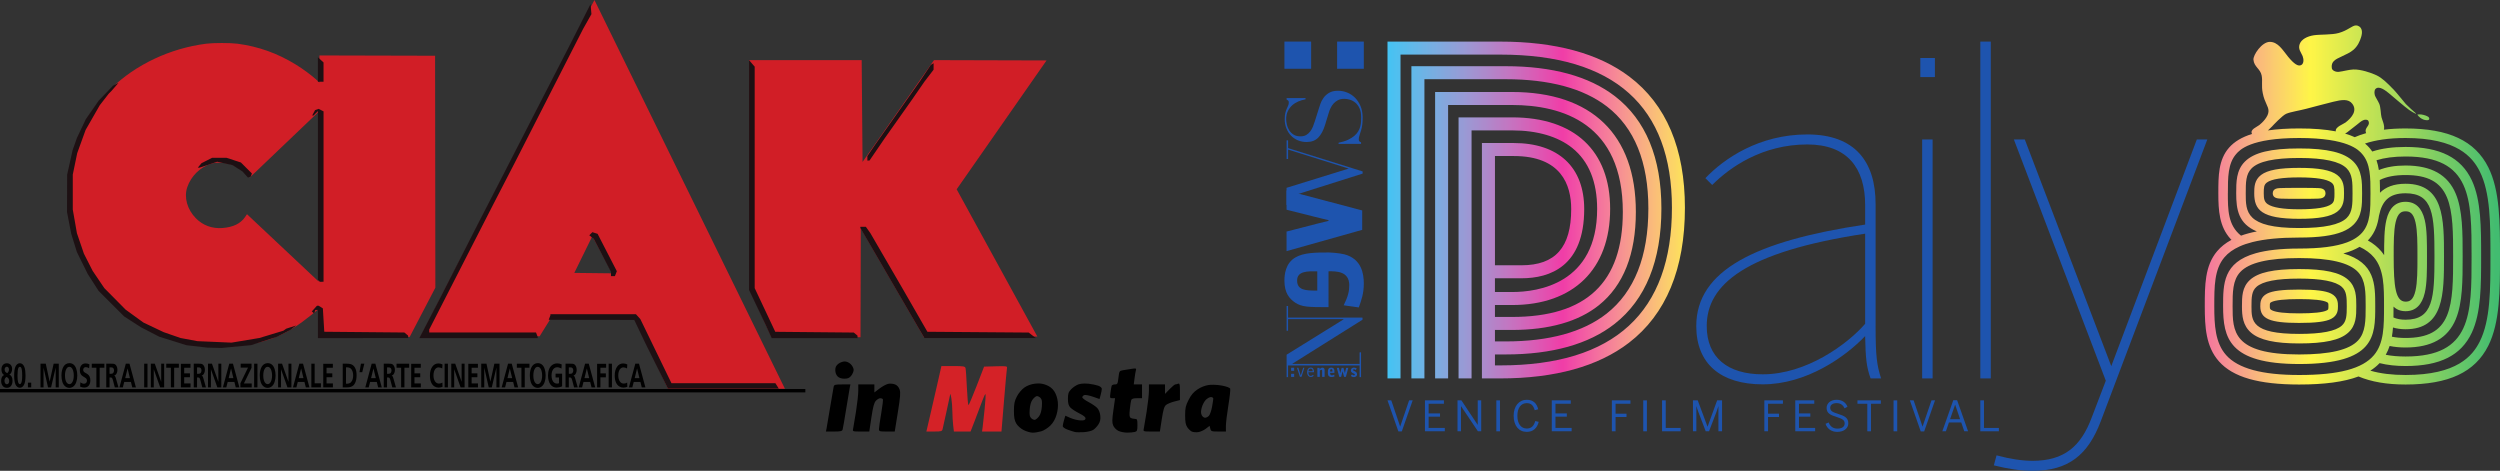 <?xml version="1.0" encoding="UTF-8"?>
<svg xmlns="http://www.w3.org/2000/svg" xmlns:xlink="http://www.w3.org/1999/xlink" version="1.1" viewBox="0 0 1000 188.33">
  <rect x="0" y="0" width="1000" height="188.33" fill="#333333" stroke="none"/>
  <defs>
    <clipPath id="f">
      <path d="m255 24h53v60h-53z"></path>
    </clipPath>
    <clipPath id="e">
      <path d="m255.1 24.805v58.984h2.281v-56.707h17.48c19.941 0 30.051 9.027 30.051 26.828 0 18.316-10.109 27.602-30.051 27.602h-0.941v-1.918h1.883c8.129 0 14.543-1.801 19.066-5.348 5.441-4.269 8.199-11.07 8.199-20.219 0-8.879-2.738-15.492-8.133-19.656-4.527-3.488-10.961-5.258-19.133-5.258h-16.516v54.676h2.281v-52.398h14.234c7.656 0 13.625 1.613 17.742 4.789 4.805 3.707 7.242 9.711 7.242 17.848 0 8.414-2.465 14.613-7.324 18.426-4.113 3.227-10.055 4.859-17.66 4.859h-1.883v-2.008h2.957c6.527 0 11.652-1.457 15.242-4.332 4.297-3.445 6.477-8.945 6.477-16.348 0-13.539-7.715-20.996-21.719-20.996h-13.438v50.16h2.277v-47.883h11.16c8.867 0 19.438 3.246 19.438 18.719 0 12.383-6.356 18.402-19.438 18.402h-2.957v-2.09h3.023c10.742 0 17.152-6.289 17.152-16.828 0-10.191-6.25-16.035-17.152-16.035h-9.395v45.715h2.277v-43.434h7.117c4.371 0 8.008 1.062 10.52 3.078 2.891 2.32 4.356 5.91 4.356 10.676 0 13.133-10.402 14.551-14.875 14.551h-3.023v-2.406h4.641c5.012 0 10.992-2.102 10.992-12.121 0-7.352-4.504-11.566-12.352-11.566h-5.562v41.223h3.223c9.559 0 17.137-2.102 22.527-6.242 6.504-5 9.801-12.953 9.801-23.637 0-10.359-3.269-18.09-9.723-22.969-5.391-4.074-12.996-6.137-22.605-6.137zm18.82 39.168v-19.129h3.281c8.324 0 10.07 5.051 10.07 9.289 0 6.715-2.766 9.844-8.711 9.844z"></path>
    </clipPath>
    <linearGradient id="b" x1=".001" x2=".603" gradientTransform="matrix(86.443 0 0 86.443 255.04 54.583)" gradientUnits="userSpaceOnUse">
      <stop stop-color="#45c3f3" offset="0"></stop>
      <stop stop-color="#46c2f2" offset=".004"></stop>
      <stop stop-color="#47c2f2" offset=".008"></stop>
      <stop stop-color="#49c1f1" offset=".012"></stop>
      <stop stop-color="#4ac1f1" offset=".016"></stop>
      <stop stop-color="#4cc0f1" offset=".02"></stop>
      <stop stop-color="#4dc0f0" offset=".023"></stop>
      <stop stop-color="#4ec0f0" offset=".027"></stop>
      <stop stop-color="#50bfef" offset=".031"></stop>
      <stop stop-color="#51bfef" offset=".035"></stop>
      <stop stop-color="#52beee" offset=".039"></stop>
      <stop stop-color="#54beee" offset=".043"></stop>
      <stop stop-color="#55bdee" offset=".047"></stop>
      <stop stop-color="#56bded" offset=".051"></stop>
      <stop stop-color="#58bced" offset=".055"></stop>
      <stop stop-color="#59bcec" offset=".059"></stop>
      <stop stop-color="#5abbec" offset=".062"></stop>
      <stop stop-color="#5cbbeb" offset=".066"></stop>
      <stop stop-color="#5dbaeb" offset=".07"></stop>
      <stop stop-color="#5ebaeb" offset=".074"></stop>
      <stop stop-color="#60b9ea" offset=".078"></stop>
      <stop stop-color="#61b9ea" offset=".082"></stop>
      <stop stop-color="#62b8e9" offset=".086"></stop>
      <stop stop-color="#64b7e9" offset=".09"></stop>
      <stop stop-color="#65b7e8" offset=".094"></stop>
      <stop stop-color="#66b6e8" offset=".098"></stop>
      <stop stop-color="#67b6e7" offset=".102"></stop>
      <stop stop-color="#69b5e7" offset=".105"></stop>
      <stop stop-color="#6ab5e6" offset=".109"></stop>
      <stop stop-color="#6bb4e6" offset=".113"></stop>
      <stop stop-color="#6db3e6" offset=".117"></stop>
      <stop stop-color="#6eb3e5" offset=".121"></stop>
      <stop stop-color="#6fb2e5" offset=".125"></stop>
      <stop stop-color="#70b2e4" offset=".129"></stop>
      <stop stop-color="#72b1e4" offset=".133"></stop>
      <stop stop-color="#73b0e3" offset=".137"></stop>
      <stop stop-color="#74b0e3" offset=".141"></stop>
      <stop stop-color="#75afe2" offset=".145"></stop>
      <stop stop-color="#77aee2" offset=".148"></stop>
      <stop stop-color="#78aee1" offset=".152"></stop>
      <stop stop-color="#79ade1" offset=".156"></stop>
      <stop stop-color="#7aace1" offset=".16"></stop>
      <stop stop-color="#7cace0" offset=".164"></stop>
      <stop stop-color="#7dabe0" offset=".168"></stop>
      <stop stop-color="#7eaadf" offset=".172"></stop>
      <stop stop-color="#7faadf" offset=".176"></stop>
      <stop stop-color="#81a9de" offset=".18"></stop>
      <stop stop-color="#82a8de" offset=".184"></stop>
      <stop stop-color="#83a8dd" offset=".188"></stop>
      <stop stop-color="#84a7dd" offset=".191"></stop>
      <stop stop-color="#86a6dc" offset=".195"></stop>
      <stop stop-color="#87a5dc" offset=".199"></stop>
      <stop stop-color="#88a5db" offset=".203"></stop>
      <stop stop-color="#89a4db" offset=".207"></stop>
      <stop stop-color="#8aa3da" offset=".211"></stop>
      <stop stop-color="#8ca2da" offset=".215"></stop>
      <stop stop-color="#8da2d9" offset=".219"></stop>
      <stop stop-color="#8ea1d9" offset=".223"></stop>
      <stop stop-color="#8fa0d8" offset=".227"></stop>
      <stop stop-color="#909fd8" offset=".23"></stop>
      <stop stop-color="#929fd8" offset=".234"></stop>
      <stop stop-color="#939ed7" offset=".238"></stop>
      <stop stop-color="#949dd7" offset=".242"></stop>
      <stop stop-color="#959cd6" offset=".246"></stop>
      <stop stop-color="#969bd6" offset=".25"></stop>
      <stop stop-color="#979bd5" offset=".254"></stop>
      <stop stop-color="#999ad5" offset=".258"></stop>
      <stop stop-color="#9a99d4" offset=".262"></stop>
      <stop stop-color="#9b98d4" offset=".266"></stop>
      <stop stop-color="#9c97d3" offset=".27"></stop>
      <stop stop-color="#9d96d3" offset=".273"></stop>
      <stop stop-color="#9e96d2" offset=".277"></stop>
      <stop stop-color="#a095d2" offset=".281"></stop>
      <stop stop-color="#a194d1" offset=".285"></stop>
      <stop stop-color="#a293d1" offset=".289"></stop>
      <stop stop-color="#a392d0" offset=".293"></stop>
      <stop stop-color="#a491d0" offset=".297"></stop>
      <stop stop-color="#a590cf" offset=".301"></stop>
      <stop stop-color="#a68fcf" offset=".305"></stop>
      <stop stop-color="#a78ece" offset=".309"></stop>
      <stop stop-color="#a98ece" offset=".312"></stop>
      <stop stop-color="#aa8dcd" offset=".316"></stop>
      <stop stop-color="#ab8ccd" offset=".32"></stop>
      <stop stop-color="#ac8bcc" offset=".324"></stop>
      <stop stop-color="#ad8acc" offset=".328"></stop>
      <stop stop-color="#ae89cb" offset=".332"></stop>
      <stop stop-color="#af88cb" offset=".336"></stop>
      <stop stop-color="#b087ca" offset=".34"></stop>
      <stop stop-color="#b186ca" offset=".344"></stop>
      <stop stop-color="#b385c9" offset=".348"></stop>
      <stop stop-color="#b484c8" offset=".352"></stop>
      <stop stop-color="#b583c8" offset=".355"></stop>
      <stop stop-color="#b682c7" offset=".359"></stop>
      <stop stop-color="#b781c7" offset=".363"></stop>
      <stop stop-color="#b880c6" offset=".367"></stop>
      <stop stop-color="#b97fc6" offset=".371"></stop>
      <stop stop-color="#ba7ec5" offset=".375"></stop>
      <stop stop-color="#bb7dc5" offset=".379"></stop>
      <stop stop-color="#bc7cc4" offset=".383"></stop>
      <stop stop-color="#bd7bc4" offset=".387"></stop>
      <stop stop-color="#be7ac3" offset=".391"></stop>
      <stop stop-color="#bf79c3" offset=".395"></stop>
      <stop stop-color="#c178c2" offset=".398"></stop>
      <stop stop-color="#c277c2" offset=".402"></stop>
      <stop stop-color="#c376c1" offset=".406"></stop>
      <stop stop-color="#c475c1" offset=".41"></stop>
      <stop stop-color="#c574c0" offset=".414"></stop>
      <stop stop-color="#c672c0" offset=".418"></stop>
      <stop stop-color="#c771bf" offset=".422"></stop>
      <stop stop-color="#c870be" offset=".426"></stop>
      <stop stop-color="#c96fbe" offset=".43"></stop>
      <stop stop-color="#ca6ebd" offset=".434"></stop>
      <stop stop-color="#cb6dbd" offset=".438"></stop>
      <stop stop-color="#cc6cbc" offset=".441"></stop>
      <stop stop-color="#cd6bbc" offset=".445"></stop>
      <stop stop-color="#ce6abb" offset=".449"></stop>
      <stop stop-color="#cf68bb" offset=".453"></stop>
      <stop stop-color="#d067ba" offset=".457"></stop>
      <stop stop-color="#d166ba" offset=".461"></stop>
      <stop stop-color="#d265b9" offset=".465"></stop>
      <stop stop-color="#d364b8" offset=".469"></stop>
      <stop stop-color="#d463b8" offset=".473"></stop>
      <stop stop-color="#d561b7" offset=".477"></stop>
      <stop stop-color="#d660b7" offset=".48"></stop>
      <stop stop-color="#d75fb6" offset=".484"></stop>
      <stop stop-color="#d85eb6" offset=".488"></stop>
      <stop stop-color="#d95db5" offset=".492"></stop>
      <stop stop-color="#da5bb5" offset=".496"></stop>
      <stop stop-color="#db5ab4" offset=".5"></stop>
      <stop stop-color="#dc59b4" offset=".504"></stop>
      <stop stop-color="#dd58b3" offset=".508"></stop>
      <stop stop-color="#de56b2" offset=".512"></stop>
      <stop stop-color="#df55b2" offset=".516"></stop>
      <stop stop-color="#e054b1" offset=".52"></stop>
      <stop stop-color="#e153b1" offset=".523"></stop>
      <stop stop-color="#e251b0" offset=".527"></stop>
      <stop stop-color="#e250b0" offset=".531"></stop>
      <stop stop-color="#e34faf" offset=".535"></stop>
      <stop stop-color="#e44eae" offset=".539"></stop>
      <stop stop-color="#e54cae" offset=".543"></stop>
      <stop stop-color="#e64bad" offset=".547"></stop>
      <stop stop-color="#e74aad" offset=".551"></stop>
      <stop stop-color="#e848ac" offset=".555"></stop>
      <stop stop-color="#e947ac" offset=".559"></stop>
      <stop stop-color="#ea46ab" offset=".562"></stop>
      <stop stop-color="#eb44aa" offset=".566"></stop>
      <stop stop-color="#ec43aa" offset=".57"></stop>
      <stop stop-color="#ed42a9" offset=".574"></stop>
      <stop stop-color="#ee40a9" offset=".578"></stop>
      <stop stop-color="#ee3fa8" offset=".582"></stop>
      <stop stop-color="#ef3ea8" offset=".586"></stop>
      <stop stop-color="#f03ea7" offset=".59"></stop>
      <stop stop-color="#f03fa7" offset=".594"></stop>
      <stop stop-color="#f041a7" offset=".598"></stop>
      <stop stop-color="#f042a7" offset=".602"></stop>
      <stop stop-color="#f144a7" offset=".605"></stop>
      <stop stop-color="#f146a6" offset=".609"></stop>
      <stop stop-color="#f148a6" offset=".613"></stop>
      <stop stop-color="#f149a6" offset=".617"></stop>
      <stop stop-color="#f14ba6" offset=".621"></stop>
      <stop stop-color="#f14da6" offset=".625"></stop>
      <stop stop-color="#f14ea5" offset=".629"></stop>
      <stop stop-color="#f150a5" offset=".633"></stop>
      <stop stop-color="#f252a5" offset=".637"></stop>
      <stop stop-color="#f254a5" offset=".641"></stop>
      <stop stop-color="#f255a4" offset=".645"></stop>
      <stop stop-color="#f257a4" offset=".648"></stop>
      <stop stop-color="#f259a4" offset=".652"></stop>
      <stop stop-color="#f25aa3" offset=".656"></stop>
      <stop stop-color="#f25ca3" offset=".66"></stop>
      <stop stop-color="#f25ea3" offset=".664"></stop>
      <stop stop-color="#f35fa2" offset=".668"></stop>
      <stop stop-color="#f361a2" offset=".672"></stop>
      <stop stop-color="#f363a2" offset=".676"></stop>
      <stop stop-color="#f364a1" offset=".68"></stop>
      <stop stop-color="#f366a1" offset=".684"></stop>
      <stop stop-color="#f368a0" offset=".688"></stop>
      <stop stop-color="#f369a0" offset=".691"></stop>
      <stop stop-color="#f36ba0" offset=".695"></stop>
      <stop stop-color="#f46d9f" offset=".699"></stop>
      <stop stop-color="#f46e9f" offset=".703"></stop>
      <stop stop-color="#f4709e" offset=".707"></stop>
      <stop stop-color="#f4729e" offset=".711"></stop>
      <stop stop-color="#f4739d" offset=".715"></stop>
      <stop stop-color="#f4759d" offset=".719"></stop>
      <stop stop-color="#f4779c" offset=".723"></stop>
      <stop stop-color="#f4789c" offset=".727"></stop>
      <stop stop-color="#f57a9b" offset=".73"></stop>
      <stop stop-color="#f57b9b" offset=".734"></stop>
      <stop stop-color="#f57d9a" offset=".738"></stop>
      <stop stop-color="#f57f9a" offset=".742"></stop>
      <stop stop-color="#f58099" offset=".746"></stop>
      <stop stop-color="#f58298" offset=".75"></stop>
      <stop stop-color="#f58498" offset=".754"></stop>
      <stop stop-color="#f58597" offset=".758"></stop>
      <stop stop-color="#f68797" offset=".762"></stop>
      <stop stop-color="#f68896" offset=".766"></stop>
      <stop stop-color="#f68a95" offset=".77"></stop>
      <stop stop-color="#f68c95" offset=".773"></stop>
      <stop stop-color="#f68d94" offset=".777"></stop>
      <stop stop-color="#f68f93" offset=".781"></stop>
      <stop stop-color="#f69092" offset=".785"></stop>
      <stop stop-color="#f69292" offset=".789"></stop>
      <stop stop-color="#f79491" offset=".793"></stop>
      <stop stop-color="#f79590" offset=".797"></stop>
      <stop stop-color="#f79790" offset=".801"></stop>
      <stop stop-color="#f7988f" offset=".805"></stop>
      <stop stop-color="#f79a8e" offset=".809"></stop>
      <stop stop-color="#f79b8d" offset=".812"></stop>
      <stop stop-color="#f79d8c" offset=".816"></stop>
      <stop stop-color="#f79f8c" offset=".82"></stop>
      <stop stop-color="#f8a08b" offset=".824"></stop>
      <stop stop-color="#f8a28a" offset=".828"></stop>
      <stop stop-color="#f8a389" offset=".832"></stop>
      <stop stop-color="#f8a588" offset=".836"></stop>
      <stop stop-color="#f8a687" offset=".84"></stop>
      <stop stop-color="#f8a887" offset=".844"></stop>
      <stop stop-color="#f8a986" offset=".848"></stop>
      <stop stop-color="#f8ab85" offset=".852"></stop>
      <stop stop-color="#f9ac84" offset=".855"></stop>
      <stop stop-color="#f9ae83" offset=".859"></stop>
      <stop stop-color="#f9af82" offset=".863"></stop>
      <stop stop-color="#f9b181" offset=".867"></stop>
      <stop stop-color="#f9b280" offset=".871"></stop>
      <stop stop-color="#f9b47f" offset=".875"></stop>
      <stop stop-color="#f9b57e" offset=".879"></stop>
      <stop stop-color="#f9b77d" offset=".883"></stop>
      <stop stop-color="#f9b97c" offset=".887"></stop>
      <stop stop-color="#faba7b" offset=".891"></stop>
      <stop stop-color="#fabc7a" offset=".895"></stop>
      <stop stop-color="#fabd79" offset=".898"></stop>
      <stop stop-color="#fabe78" offset=".902"></stop>
      <stop stop-color="#fac077" offset=".906"></stop>
      <stop stop-color="#fac176" offset=".91"></stop>
      <stop stop-color="#fac375" offset=".914"></stop>
      <stop stop-color="#fac474" offset=".918"></stop>
      <stop stop-color="#fbc673" offset=".922"></stop>
      <stop stop-color="#fbc771" offset=".926"></stop>
      <stop stop-color="#fbc970" offset=".93"></stop>
      <stop stop-color="#fbca6f" offset=".934"></stop>
      <stop stop-color="#fbcc6e" offset=".938"></stop>
      <stop stop-color="#fbcd6d" offset=".941"></stop>
      <stop stop-color="#fbcf6c" offset=".945"></stop>
      <stop stop-color="#fbd06a" offset=".949"></stop>
      <stop stop-color="#fcd269" offset=".953"></stop>
      <stop stop-color="#fcd368" offset=".957"></stop>
      <stop stop-color="#fcd467" offset=".961"></stop>
      <stop stop-color="#fcd666" offset=".965"></stop>
      <stop stop-color="#fcd764" offset=".969"></stop>
      <stop stop-color="#fcd963" offset=".973"></stop>
      <stop stop-color="#fcda62" offset=".977"></stop>
      <stop stop-color="#fcdc60" offset=".98"></stop>
      <stop stop-color="#fcdd5f" offset=".984"></stop>
      <stop stop-color="#fdde5e" offset=".988"></stop>
      <stop stop-color="#fde05d" offset=".992"></stop>
      <stop stop-color="#fde15b" offset=".996"></stop>
      <stop stop-color="#fde35a" offset="1"></stop>
    </linearGradient>
    <clipPath id="d">
      <path d="m398 21h52v64h-52z"></path>
    </clipPath>
    <clipPath id="c">
      <path d="m421.69 23.297c-1.23 0.348-3.246 0.23-4.363 0.398-1.172 0.18-2.168 0.707-2.473 1.531-0.324 0.898 0.234 1.438 0.512 2.113 0.215 0.559 0.223 1.285-0.211 1.551-0.555 0.332-1.285-0.164-2.344-1.449-0.969-1.203-1.758-2.59-3.199-2.59-1.383 0-2.926 2.293-2.859 3.121 0.094 1.258 1.227 1.602 1.441 2.781 0.188 1.02-0.078 1.746 0.188 3.07 0.328 1.691 1.012 2.269 1.012 3.148 0 1.004-1.148 2.078-1.602 2.438-0.484 0.375-1.637 0.773-1.32 1.504 0.012 0.023 0.023 0.043 0.039 0.062-1.785 0.555-3.109 1.352-4.035 2.41-1.871 2.141-1.871 4.984-1.871 7.992 0 2.988 0.164 5.844 2.156 8 0.047 0.047 0.094 0.098 0.145 0.145-1.027 0.551-1.859 1.215-2.516 1.996-2.16 2.559-2.16 6-2.16 9.637 0 3.609 0.191 7.066 2.488 9.656 2.453 2.762 6.918 4.047 14.043 4.047 4.441 0 7.859-0.457 10.391-1.41 2.242 0.945 4.984 1.41 8.246 1.41 7.555 0 12.156-2.152 14.48-6.781 2.055-4.082 2.055-9.695 2.055-15.641 0-5.941 0-11.555-2.055-15.637-2.324-4.629-6.926-6.785-14.48-6.785-1.359 0-2.621 0.07-3.793 0.215 0.188-0.719-0.305-1.703-0.422-2.18-0.148-0.543-0.125-1.75-0.398-2.363-0.242-0.543-0.664-1.16-0.758-1.453-0.086-0.281-0.168-0.898 0.133-1.168 0.645-0.578 1.75 0.34 2.262 0.738 0.324 0.266 2.992 2.559 3.598 2.969 0.578 0.383 0.902 0.562 1.074 0.633 0.098 0.043 0.129 0.027 0.129 0.027s0.039-0.039-0.148-0.191c-0.371-0.309-1.004-0.879-1.633-1.504-0.168-0.18-1.629-2.004-2.102-2.496-1.387-1.43-2.113-2.086-3.008-2.527-0.902-0.434-2.797-1.086-4.102-1.027-0.832 0.043-1.734 0.32-2.512 0.41-0.57 0.059-1.176-0.23-1.238-0.633-0.176-1.152 0.613-1.551 1.656-2.023 0.816-0.383 1.617-0.742 2.156-1.219 0.754-0.668 1.109-1.527 1.32-2.211 0.262-0.852 0.176-1.523-0.344-1.871-0.195-0.121-0.371-0.172-0.543-0.172-0.703 0-1.371 0.855-3.035 1.328m-11.684 16.375c0.125-0.145 1.809-1.941 2.477-2.223 0.773-0.336 2.285-0.555 3.531-0.883 1.121-0.289 3.047-0.812 4.707-1.223 1.504-0.371 2.676-0.539 3.34 0.344 0.902 1.18-0.027 2.391-1.172 3.277-0.375 0.293-1.883 0.789-1.711 1.562-1.781-0.344-3.906-0.512-6.418-0.512-2.082 0-3.898 0.117-5.473 0.348 0.316-0.289 0.637-0.609 0.719-0.691m12.797 1.246c0.121-0.059 0.238-0.129 0.348-0.215 0.762-0.582 1.617-1.25 1.793-1.402 0.344-0.281 0.699-0.602 1.102-0.754 0.223-0.082 0.691-0.145 0.844 0.164 0.402 0.898-0.82 1.113-0.402 2.125-0.707 0.199-1.375 0.434-1.996 0.707-0.512-0.238-1.074-0.445-1.688-0.625m4.242 2.469c-0.227-0.258-0.48-0.504-0.758-0.73 1.789-0.594 4.098-0.969 7.109-0.969 9.004 0 11.727 3.344 12.992 5.859 1.871 3.731 1.871 9.152 1.871 14.891 0 5.742 0 11.16-1.871 14.891-1.266 2.519-3.988 5.863-12.992 5.863-2.379 0-4.426-0.25-6.172-0.758 0.621-0.391 1.16-0.832 1.621-1.32 1.348 0.34 2.859 0.508 4.551 0.508 6.051 0 9.738-1.859 11.605-5.856 1.625-3.488 1.625-8.266 1.625-13.328 0-5.059 0-9.84-1.625-13.328-1.867-3.992-5.555-5.856-11.605-5.856-2.269 0-4.207 0.262-5.84 0.801-0.156-0.23-0.324-0.453-0.512-0.668m-24.77 7.992c0-2.805 0-5.227 1.457-6.894 0.605-0.691 2.445-2.797 11.027-2.797s10.422 2.106 11.027 2.797c1.461 1.668 1.461 4.09 1.461 6.894 0 2.801 0 5.223-1.461 6.883-0.188 0.215-0.398 0.414-0.637 0.602-0.539 0.434-1.203 0.801-2.008 1.102-1.949 0.73-4.703 1.082-8.383 1.082-3.273 0-5.742 0.297-7.606 0.82-5.715 1.609-5.715 5.367-5.715 9.289 0 5.531 1 10.113 13.32 10.113 13.324 0 13.324-4.914 13.324-10.113 0-3.891-4e-3 -7.621-5.582-9.25 1.109-0.301 2.055-0.688 2.848-1.16 1.055 0.496 1.887 1.109 2.508 1.848 1.766 2.098 1.766 5.094 1.766 8.562 0 3.473 0 6.469-1.766 8.562-1.996 2.371-6.16 3.473-13.098 3.473-6.523 0-10.707-1.141-12.793-3.488-1.91-2.152-2.07-5.269-2.07-8.547 0-3.469 0-6.465 1.766-8.562 0.656-0.777 1.543-1.414 2.684-1.926 0.66-0.297 1.406-0.547 2.246-0.758 2.121-0.531 4.82-0.789 8.168-0.789 3.434 0 5.894-0.328 7.609-1.035 0.773-0.32 1.395-0.719 1.887-1.199 1.527-1.484 1.527-3.438 1.527-5.508 0-1.988 0-4.043-1.52-5.559-1.594-1.594-4.527-2.305-9.504-2.305s-7.91 0.711-9.504 2.305c-1.52 1.516-1.52 3.57-1.52 5.559 0 2.816 0.371 5.312 3.613 6.668-1.016 0.195-1.941 0.441-2.769 0.742-2.305-1.836-2.305-4.578-2.305-7.41m26.031-5.797c1.383-0.43 3.059-0.656 5.09-0.656 11.562 0 11.562 7.344 11.562 17.512s0 17.516-11.562 17.516c-1.277 0-2.43-0.098-3.469-0.301 0.277-0.492 0.5-1.008 0.68-1.543 0.848 0.176 1.777 0.266 2.789 0.266 4.523 0 7.398-1.613 8.789-4.934 1.211-2.891 1.211-6.832 1.211-11.004s0-8.113-1.211-11c-1.391-3.32-4.266-4.934-8.789-4.934-1.824 0-3.379 0.262-4.676 0.793-0.09-0.594-0.223-1.164-0.414-1.715m-22.898 5.797c0-1.871 0-3.352 1.027-4.379 1.223-1.223 3.945-1.816 8.324-1.816 4.379 0 7.102 0.594 8.324 1.816 1.027 1.027 1.027 2.508 1.027 4.379 0 1.855 0 3.316-1.02 4.312-1.215 1.184-3.941 1.762-8.332 1.762-9.352 0-9.352-2.812-9.352-6.074m23.473-2.336c1.168-0.59 2.652-0.871 4.516-0.871 3.879 0 6.117 1.207 7.25 3.91 1.082 2.578 1.082 6.356 1.082 10.355s0 7.781-1.082 10.359c-1.133 2.703-3.371 3.91-7.25 3.91-0.887 0-1.684-0.074-2.394-0.223 0.09-0.523 0.156-1.062 0.195-1.613 0.641 0.199 1.367 0.309 2.199 0.309 6.734 0 6.734-6.188 6.734-12.742 0-6.551 0-12.738-6.734-12.738-2.059 0-3.488 0.582-4.481 1.574 0-0.758-4e-3 -1.504-0.035-2.231m0.254 12.477c-0.621-0.734-1.395-1.363-2.34-1.895 0.086-0.086 0.168-0.172 0.25-0.262 1.023-1.172 1.488-2.555 1.699-4.059 0.539-2.602 1.785-3.938 4.652-3.938 4.84 0 5.066 3.797 5.066 11.07 0 7.277-0.227 11.074-5.066 11.074-0.832 0-1.531-0.129-2.117-0.391 0.012-0.625 0.012-1.266 0.012-1.91 0.52 0.512 1.203 0.809 2.106 0.809 1.742 0 2.875-1.082 3.367-3.211 0.387-1.672 0.387-3.848 0.387-6.371 0-2.516 0-4.695-0.387-6.367-0.492-2.133-1.625-3.211-3.367-3.211-1.742 0-2.871 1.078-3.363 3.211-0.375 1.621-0.387 3.715-0.387 6.137-0.156-0.234-0.324-0.469-0.512-0.688m2.184 0.918c0-2.316 0-4.504 0.34-5.996 0.391-1.68 1.066-1.914 1.738-1.914 0.676 0 1.352 0.234 1.738 1.914 0.344 1.492 0.344 3.68 0.344 5.996 0 2.32 0 4.508-0.344 5.996-0.387 1.684-1.062 1.914-1.738 1.914-1.758 0-2.078-2.664-2.078-7.91m-28.211 8.719c0-2.441 0-4.551 1.336-5.992 1.535-1.648 4.91-2.449 10.316-2.449s8.781 0.801 10.316 2.449c1.336 1.441 1.336 3.551 1.336 5.992 0 2.445 0 4.555-1.336 5.992-1.535 1.648-4.91 2.449-10.316 2.449-11.652 0-11.652-4.102-11.652-8.441m32.355-33.578s0.258 0.547 1.043 0.871c0.305 0.121 0.965 0.242 1.039-0.078 0.082-0.355-0.406-0.57-0.977-0.723-0.273-0.078-0.531-0.098-0.727-0.098-0.23 0-0.379 0.027-0.379 0.027m-27.352 10.57c-1.215 0.906-1.215 2.195-1.215 3.231 0 2.894 1.254 4.461 7.863 4.461 3.461 0 5.512-0.379 6.648-1.227 1.215-0.906 1.215-2.195 1.215-3.234 0-1.035 0-2.324-1.215-3.231-1.137-0.848-3.188-1.227-6.648-1.227s-5.512 0.379-6.648 1.227m1.125 5.113c-0.57-0.402-0.672-0.926-0.672-1.883 0-1.004 0.027-1.504 0.547-1.891 0.793-0.598 2.695-0.898 5.648-0.898 2.953 0 4.856 0.301 5.648 0.898 0.523 0.387 0.543 0.887 0.543 1.891 0 1.008-0.019 1.508-0.543 1.895-0.793 0.598-2.695 0.898-5.648 0.898-2.816 0-4.672-0.309-5.523-0.91m2.172-2.801c-0.379 0.016-1.27 0.059-1.27 0.918 0 0.863 0.91 0.902 1.348 0.926 0.562 0.023 1.605 0.035 3.273 0.035 1.75 0 2.816-0.012 3.352-0.035 0.379-0.02 1.27-0.062 1.27-0.926 0-0.859-0.891-0.902-1.27-0.918-0.535-0.027-1.602-0.039-3.352-0.039s-2.816 0.012-3.352 0.039m-5.234 16.059c-1.426 1.277-1.426 2.984-1.426 4.637s0.125 3.375 1.625 4.652c1.496 1.27 4.16 1.859 8.387 1.859 4.492 0 7.141-0.578 8.586-1.875 1.426-1.277 1.426-2.984 1.426-4.637s0-3.359-1.426-4.637c-1.445-1.297-4.094-1.875-8.586-1.875s-7.141 0.578-8.586 1.875m0.242 4.637c0-1.621 0.043-2.652 0.871-3.394 1.09-0.973 3.531-1.449 7.473-1.449 3.941 0 6.383 0.477 7.473 1.449 0.828 0.742 0.871 1.773 0.871 3.394s-0.043 2.652-0.871 3.394c-1.09 0.973-3.531 1.449-7.473 1.449-8.344 0-8.344-2.246-8.344-4.844m2.746-2.219c-1.203 0.609-1.203 1.617-1.203 2.219 0 2.211 1.652 2.922 6.801 2.922 2.914 0 4.641-0.219 5.598-0.703 1.203-0.609 1.203-1.617 1.203-2.219s0-1.609-1.203-2.219c-0.957-0.484-2.684-0.699-5.598-0.699s-4.641 0.215-5.598 0.699m0.859 2.941c-0.359-0.172-0.395-0.285-0.395-0.723 0-0.559 0.016-0.59 0.289-0.73 0.684-0.344 2.312-0.52 4.844-0.52s4.16 0.176 4.844 0.52c0.273 0.141 0.289 0.172 0.289 0.73s-0.016 0.59-0.289 0.73c-0.684 0.344-2.312 0.52-4.844 0.52-2.414 0-4.008-0.176-4.738-0.527"></path>
    </clipPath>
    <linearGradient id="a" x1=".43" x2="1" gradientTransform="matrix(90.787 0 0 90.787 359.17 21.514)" gradientUnits="userSpaceOnUse">
      <stop stop-color="#f4729e" offset="0"></stop>
      <stop stop-color="#f4749d" offset=".004"></stop>
      <stop stop-color="#f4769d" offset=".008"></stop>
      <stop stop-color="#f4779c" offset=".012"></stop>
      <stop stop-color="#f5799c" offset=".016"></stop>
      <stop stop-color="#f57a9b" offset=".02"></stop>
      <stop stop-color="#f57c9b" offset=".023"></stop>
      <stop stop-color="#f57d9a" offset=".027"></stop>
      <stop stop-color="#f57f9a" offset=".031"></stop>
      <stop stop-color="#f58099" offset=".035"></stop>
      <stop stop-color="#f58298" offset=".039"></stop>
      <stop stop-color="#f58398" offset=".043"></stop>
      <stop stop-color="#f58597" offset=".047"></stop>
      <stop stop-color="#f68697" offset=".051"></stop>
      <stop stop-color="#f68896" offset=".055"></stop>
      <stop stop-color="#f68995" offset=".059"></stop>
      <stop stop-color="#f68b95" offset=".062"></stop>
      <stop stop-color="#f68c94" offset=".066"></stop>
      <stop stop-color="#f68e94" offset=".07"></stop>
      <stop stop-color="#f68f93" offset=".074"></stop>
      <stop stop-color="#f69192" offset=".078"></stop>
      <stop stop-color="#f69292" offset=".082"></stop>
      <stop stop-color="#f79491" offset=".086"></stop>
      <stop stop-color="#f79590" offset=".09"></stop>
      <stop stop-color="#f7978f" offset=".094"></stop>
      <stop stop-color="#f7988f" offset=".098"></stop>
      <stop stop-color="#f79a8e" offset=".102"></stop>
      <stop stop-color="#f79b8d" offset=".105"></stop>
      <stop stop-color="#f79d8d" offset=".109"></stop>
      <stop stop-color="#f79e8c" offset=".113"></stop>
      <stop stop-color="#f8a08b" offset=".117"></stop>
      <stop stop-color="#f8a18a" offset=".121"></stop>
      <stop stop-color="#f8a389" offset=".125"></stop>
      <stop stop-color="#f8a489" offset=".129"></stop>
      <stop stop-color="#f8a688" offset=".133"></stop>
      <stop stop-color="#f8a787" offset=".137"></stop>
      <stop stop-color="#f8a986" offset=".141"></stop>
      <stop stop-color="#f8aa85" offset=".145"></stop>
      <stop stop-color="#f8ab84" offset=".148"></stop>
      <stop stop-color="#f9ad84" offset=".152"></stop>
      <stop stop-color="#f9ae83" offset=".156"></stop>
      <stop stop-color="#f9b082" offset=".16"></stop>
      <stop stop-color="#f9b181" offset=".164"></stop>
      <stop stop-color="#f9b380" offset=".168"></stop>
      <stop stop-color="#f9b47f" offset=".172"></stop>
      <stop stop-color="#f9b67e" offset=".176"></stop>
      <stop stop-color="#f9b77d" offset=".18"></stop>
      <stop stop-color="#f9b87c" offset=".184"></stop>
      <stop stop-color="#faba7b" offset=".188"></stop>
      <stop stop-color="#fabb7a" offset=".191"></stop>
      <stop stop-color="#fabd79" offset=".195"></stop>
      <stop stop-color="#fabe78" offset=".199"></stop>
      <stop stop-color="#fabf77" offset=".203"></stop>
      <stop stop-color="#fac176" offset=".207"></stop>
      <stop stop-color="#fac275" offset=".211"></stop>
      <stop stop-color="#fac474" offset=".215"></stop>
      <stop stop-color="#fac573" offset=".219"></stop>
      <stop stop-color="#fbc672" offset=".223"></stop>
      <stop stop-color="#fbc871" offset=".227"></stop>
      <stop stop-color="#fbc970" offset=".23"></stop>
      <stop stop-color="#fbcb6f" offset=".234"></stop>
      <stop stop-color="#fbcc6e" offset=".238"></stop>
      <stop stop-color="#fbcd6d" offset=".242"></stop>
      <stop stop-color="#fbcf6c" offset=".246"></stop>
      <stop stop-color="#fbd06b" offset=".25"></stop>
      <stop stop-color="#fcd169" offset=".254"></stop>
      <stop stop-color="#fcd368" offset=".258"></stop>
      <stop stop-color="#fcd467" offset=".262"></stop>
      <stop stop-color="#fcd666" offset=".266"></stop>
      <stop stop-color="#fcd765" offset=".27"></stop>
      <stop stop-color="#fcd864" offset=".273"></stop>
      <stop stop-color="#fcda62" offset=".277"></stop>
      <stop stop-color="#fcdb61" offset=".281"></stop>
      <stop stop-color="#fcdc60" offset=".285"></stop>
      <stop stop-color="#fdde5f" offset=".289"></stop>
      <stop stop-color="#fddf5d" offset=".293"></stop>
      <stop stop-color="#fde05c" offset=".297"></stop>
      <stop stop-color="#fde25b" offset=".301"></stop>
      <stop stop-color="#fde35a" offset=".305"></stop>
      <stop stop-color="#fde458" offset=".309"></stop>
      <stop stop-color="#fde657" offset=".312"></stop>
      <stop stop-color="#fde756" offset=".316"></stop>
      <stop stop-color="#fde854" offset=".32"></stop>
      <stop stop-color="#feea53" offset=".324"></stop>
      <stop stop-color="#feeb52" offset=".328"></stop>
      <stop stop-color="#feec50" offset=".332"></stop>
      <stop stop-color="#feee4f" offset=".336"></stop>
      <stop stop-color="#feef4e" offset=".34"></stop>
      <stop stop-color="#fef04c" offset=".344"></stop>
      <stop stop-color="#fef14b" offset=".348"></stop>
      <stop stop-color="#fef349" offset=".352"></stop>
      <stop stop-color="#fef448" offset=".355"></stop>
      <stop stop-color="#fef547" offset=".359"></stop>
      <stop stop-color="#fdf547" offset=".363"></stop>
      <stop stop-color="#fcf447" offset=".367"></stop>
      <stop stop-color="#fbf448" offset=".371"></stop>
      <stop stop-color="#faf448" offset=".375"></stop>
      <stop stop-color="#f8f348" offset=".379"></stop>
      <stop stop-color="#f7f349" offset=".383"></stop>
      <stop stop-color="#f6f349" offset=".387"></stop>
      <stop stop-color="#f5f249" offset=".391"></stop>
      <stop stop-color="#f4f249" offset=".395"></stop>
      <stop stop-color="#f3f14a" offset=".398"></stop>
      <stop stop-color="#f1f14a" offset=".402"></stop>
      <stop stop-color="#f0f14a" offset=".406"></stop>
      <stop stop-color="#eff04a" offset=".41"></stop>
      <stop stop-color="#eef04b" offset=".414"></stop>
      <stop stop-color="#edf04b" offset=".418"></stop>
      <stop stop-color="#ebef4b" offset=".422"></stop>
      <stop stop-color="#eaef4b" offset=".426"></stop>
      <stop stop-color="#e9ef4c" offset=".43"></stop>
      <stop stop-color="#e8ee4c" offset=".434"></stop>
      <stop stop-color="#e7ee4c" offset=".438"></stop>
      <stop stop-color="#e6ee4c" offset=".441"></stop>
      <stop stop-color="#e4ed4d" offset=".445"></stop>
      <stop stop-color="#e3ed4d" offset=".449"></stop>
      <stop stop-color="#e2ec4d" offset=".453"></stop>
      <stop stop-color="#e1ec4d" offset=".457"></stop>
      <stop stop-color="#e0ec4e" offset=".461"></stop>
      <stop stop-color="#dfeb4e" offset=".465"></stop>
      <stop stop-color="#ddeb4e" offset=".469"></stop>
      <stop stop-color="#dceb4e" offset=".473"></stop>
      <stop stop-color="#dbea4f" offset=".477"></stop>
      <stop stop-color="#daea4f" offset=".48"></stop>
      <stop stop-color="#d9ea4f" offset=".484"></stop>
      <stop stop-color="#d7e950" offset=".488"></stop>
      <stop stop-color="#d6e950" offset=".492"></stop>
      <stop stop-color="#d5e950" offset=".496"></stop>
      <stop stop-color="#d4e850" offset=".5"></stop>
      <stop stop-color="#d3e851" offset=".504"></stop>
      <stop stop-color="#d2e751" offset=".508"></stop>
      <stop stop-color="#d0e751" offset=".512"></stop>
      <stop stop-color="#cfe751" offset=".516"></stop>
      <stop stop-color="#cee652" offset=".52"></stop>
      <stop stop-color="#cde652" offset=".523"></stop>
      <stop stop-color="#cce652" offset=".527"></stop>
      <stop stop-color="#cbe552" offset=".531"></stop>
      <stop stop-color="#c9e553" offset=".535"></stop>
      <stop stop-color="#c8e553" offset=".539"></stop>
      <stop stop-color="#c7e453" offset=".543"></stop>
      <stop stop-color="#c6e453" offset=".547"></stop>
      <stop stop-color="#c5e454" offset=".551"></stop>
      <stop stop-color="#c4e354" offset=".555"></stop>
      <stop stop-color="#c2e354" offset=".559"></stop>
      <stop stop-color="#c1e254" offset=".562"></stop>
      <stop stop-color="#c0e255" offset=".566"></stop>
      <stop stop-color="#bfe255" offset=".57"></stop>
      <stop stop-color="#bee155" offset=".574"></stop>
      <stop stop-color="#bce155" offset=".578"></stop>
      <stop stop-color="#bbe156" offset=".582"></stop>
      <stop stop-color="#bae056" offset=".586"></stop>
      <stop stop-color="#b9e056" offset=".59"></stop>
      <stop stop-color="#b8e056" offset=".594"></stop>
      <stop stop-color="#b7df57" offset=".598"></stop>
      <stop stop-color="#b5df57" offset=".602"></stop>
      <stop stop-color="#b4df57" offset=".605"></stop>
      <stop stop-color="#b3de58" offset=".609"></stop>
      <stop stop-color="#b2de58" offset=".613"></stop>
      <stop stop-color="#b1dd58" offset=".617"></stop>
      <stop stop-color="#b0dd58" offset=".621"></stop>
      <stop stop-color="#aedd59" offset=".625"></stop>
      <stop stop-color="#addc59" offset=".629"></stop>
      <stop stop-color="#acdc59" offset=".633"></stop>
      <stop stop-color="#abdc59" offset=".637"></stop>
      <stop stop-color="#aadb5a" offset=".641"></stop>
      <stop stop-color="#a8db5a" offset=".645"></stop>
      <stop stop-color="#a7db5a" offset=".648"></stop>
      <stop stop-color="#a6da5a" offset=".652"></stop>
      <stop stop-color="#a5da5b" offset=".656"></stop>
      <stop stop-color="#a4da5b" offset=".66"></stop>
      <stop stop-color="#a3d95b" offset=".664"></stop>
      <stop stop-color="#a1d95b" offset=".668"></stop>
      <stop stop-color="#a0d85c" offset=".672"></stop>
      <stop stop-color="#9fd85c" offset=".676"></stop>
      <stop stop-color="#9ed85c" offset=".68"></stop>
      <stop stop-color="#9dd75c" offset=".684"></stop>
      <stop stop-color="#9cd75d" offset=".688"></stop>
      <stop stop-color="#9ad75d" offset=".691"></stop>
      <stop stop-color="#99d65d" offset=".695"></stop>
      <stop stop-color="#98d65d" offset=".699"></stop>
      <stop stop-color="#97d65e" offset=".703"></stop>
      <stop stop-color="#96d55e" offset=".707"></stop>
      <stop stop-color="#94d55e" offset=".711"></stop>
      <stop stop-color="#93d55e" offset=".715"></stop>
      <stop stop-color="#92d45f" offset=".719"></stop>
      <stop stop-color="#91d45f" offset=".723"></stop>
      <stop stop-color="#90d35f" offset=".727"></stop>
      <stop stop-color="#8fd35f" offset=".73"></stop>
      <stop stop-color="#8dd360" offset=".734"></stop>
      <stop stop-color="#8cd260" offset=".738"></stop>
      <stop stop-color="#8bd260" offset=".742"></stop>
      <stop stop-color="#8ad260" offset=".746"></stop>
      <stop stop-color="#89d161" offset=".75"></stop>
      <stop stop-color="#88d161" offset=".754"></stop>
      <stop stop-color="#86d161" offset=".758"></stop>
      <stop stop-color="#85d062" offset=".762"></stop>
      <stop stop-color="#84d062" offset=".766"></stop>
      <stop stop-color="#83d062" offset=".77"></stop>
      <stop stop-color="#82cf62" offset=".773"></stop>
      <stop stop-color="#80cf63" offset=".777"></stop>
      <stop stop-color="#7fce63" offset=".781"></stop>
      <stop stop-color="#7ece63" offset=".785"></stop>
      <stop stop-color="#7dce63" offset=".789"></stop>
      <stop stop-color="#7ccd64" offset=".793"></stop>
      <stop stop-color="#7bcd64" offset=".797"></stop>
      <stop stop-color="#79cd64" offset=".801"></stop>
      <stop stop-color="#78cc64" offset=".805"></stop>
      <stop stop-color="#77cc65" offset=".809"></stop>
      <stop stop-color="#76cc65" offset=".812"></stop>
      <stop stop-color="#75cb65" offset=".816"></stop>
      <stop stop-color="#74cb65" offset=".82"></stop>
      <stop stop-color="#72cb66" offset=".824"></stop>
      <stop stop-color="#71ca66" offset=".828"></stop>
      <stop stop-color="#70ca66" offset=".832"></stop>
      <stop stop-color="#6fc966" offset=".836"></stop>
      <stop stop-color="#6ec967" offset=".84"></stop>
      <stop stop-color="#6dc967" offset=".844"></stop>
      <stop stop-color="#6bc867" offset=".848"></stop>
      <stop stop-color="#6ac867" offset=".852"></stop>
      <stop stop-color="#69c868" offset=".855"></stop>
      <stop stop-color="#68c768" offset=".859"></stop>
      <stop stop-color="#67c768" offset=".863"></stop>
      <stop stop-color="#65c768" offset=".867"></stop>
      <stop stop-color="#64c669" offset=".871"></stop>
      <stop stop-color="#63c669" offset=".875"></stop>
      <stop stop-color="#62c669" offset=".879"></stop>
      <stop stop-color="#61c569" offset=".883"></stop>
      <stop stop-color="#60c56a" offset=".887"></stop>
      <stop stop-color="#5ec46a" offset=".891"></stop>
      <stop stop-color="#5dc46a" offset=".895"></stop>
      <stop stop-color="#5cc46a" offset=".898"></stop>
      <stop stop-color="#5bc36b" offset=".902"></stop>
      <stop stop-color="#5ac36b" offset=".906"></stop>
      <stop stop-color="#59c36b" offset=".91"></stop>
      <stop stop-color="#57c26b" offset=".914"></stop>
      <stop stop-color="#56c26c" offset=".918"></stop>
      <stop stop-color="#55c26c" offset=".922"></stop>
      <stop stop-color="#54c16c" offset=".926"></stop>
      <stop stop-color="#53c16c" offset=".93"></stop>
      <stop stop-color="#51c16d" offset=".934"></stop>
      <stop stop-color="#50c06d" offset=".938"></stop>
      <stop stop-color="#4fc06d" offset=".941"></stop>
      <stop stop-color="#4ebf6d" offset=".945"></stop>
      <stop stop-color="#4dbf6e" offset=".949"></stop>
      <stop stop-color="#4cbf6e" offset=".953"></stop>
      <stop stop-color="#4abe6e" offset=".957"></stop>
      <stop stop-color="#49be6e" offset=".961"></stop>
      <stop stop-color="#48be6f" offset=".965"></stop>
      <stop stop-color="#47bd6f" offset=".969"></stop>
      <stop stop-color="#46bd6f" offset=".973"></stop>
      <stop stop-color="#45bd6f" offset=".977"></stop>
      <stop stop-color="#43bc70" offset=".98"></stop>
      <stop stop-color="#42bc70" offset=".984"></stop>
      <stop stop-color="#42bc70" offset="1"></stop>
    </linearGradient>
  </defs>
  <g stroke-width="1.215" aria-label="80. MOSTRA INTERNAZIONALE D’ARTE CINEMATOGRAFICA">
    <path d="m1.661 149.99c-0.317-0.124-0.577-0.386-0.781-0.786-0.201-0.405-0.301-0.88-0.301-1.427 0-0.702 0.167-1.266 0.502-1.693 0.408-0.515 0.957-0.773 1.648-0.773 0.627 0 1.135 0.204 1.525 0.613 0.393 0.409 0.589 0.967 0.589 1.673 0 0.52-0.107 0.991-0.32 1.413-0.213 0.418-0.47 0.691-0.771 0.82 0.405 0.174 0.715 0.469 0.931 0.887 0.216 0.413 0.324 0.935 0.324 1.566 0 0.853-0.195 1.54-0.584 2.06s-0.948 0.78-1.675 0.78-1.29-0.26-1.689-0.78c-0.399-0.525-0.598-1.176-0.598-1.953 0-0.409 0.049-0.778 0.146-1.107 0.097-0.333 0.227-0.595 0.388-0.786 0.161-0.191 0.383-0.36 0.666-0.507zm1.192-0.726c0.03 0 0.105-0.058 0.224-0.174 0.152-0.151 0.274-0.34 0.365-0.566 0.091-0.227 0.137-0.462 0.137-0.707 0-0.324-0.075-0.593-0.224-0.806-0.149-0.214-0.353-0.32-0.612-0.32-0.268 0-0.484 0.111-0.648 0.333-0.164 0.218-0.247 0.48-0.247 0.787 0 0.213 0.037 0.411 0.11 0.593 0.076 0.178 0.192 0.337 0.347 0.48 0.076 0.071 0.259 0.197 0.548 0.38zm-0.247 1.513c-0.015 0-0.081 0.049-0.196 0.146-0.186 0.151-0.335 0.345-0.447 0.58-0.113 0.231-0.169 0.494-0.169 0.787 0 0.244 0.04 0.482 0.119 0.713 0.082 0.227 0.198 0.4 0.347 0.52 0.149 0.12 0.32 0.18 0.511 0.18 0.268 0 0.485-0.12 0.653-0.36s0.251-0.544 0.251-0.913c0-0.342-0.067-0.638-0.201-0.887-0.134-0.249-0.306-0.437-0.516-0.566-0.21-0.134-0.327-0.2-0.352-0.2z"></path>
    <path d="m5.664 150.22c0-0.742 0.037-1.41 0.11-2.006 0.073-0.6 0.205-1.113 0.397-1.54 0.195-0.426 0.437-0.762 0.726-1.006 0.292-0.249 0.638-0.373 1.036-0.373 0.405 0 0.756 0.126 1.054 0.38 0.301 0.253 0.543 0.599 0.726 1.039 0.183 0.436 0.31 0.962 0.383 1.58 0.076 0.613 0.114 1.238 0.114 1.873 0 0.844-0.052 1.613-0.155 2.306-0.04 0.285-0.103 0.556-0.192 0.814-0.113 0.346-0.257 0.655-0.434 0.926-0.177 0.267-0.388 0.48-0.635 0.64-0.243 0.156-0.531 0.233-0.863 0.233-0.411 0-0.764-0.122-1.059-0.366-0.295-0.249-0.533-0.587-0.712-1.013-0.177-0.431-0.304-0.951-0.383-1.56-0.076-0.613-0.114-1.256-0.114-1.927zm1.333-0.013c0 1.187 0.079 2.058 0.237 2.613 0.161 0.556 0.39 0.833 0.685 0.833 0.158 0 0.307-0.084 0.447-0.253 0.143-0.169 0.263-0.502 0.361-1 0.1-0.498 0.151-1.224 0.151-2.179 0-0.827-0.038-1.522-0.114-2.087-0.073-0.564-0.183-0.94-0.329-1.126-0.143-0.191-0.306-0.287-0.488-0.287-0.201 0-0.376 0.113-0.525 0.34-0.146 0.222-0.254 0.638-0.324 1.246-0.067 0.609-0.1 1.243-0.1 1.9z"></path>
    <path d="m11.165 154.95v-1.893h1.319v1.893z"></path>
    <path d="m16.205 154.95v-9.478h2.1l1.557 7.205 1.602-7.205h2.054v9.478h-1.242v-7.898l-1.84 7.898h-1.223l-1.799-7.898v7.898z"></path>
    <path d="m24.587 150.16c0-0.712 0.071-1.374 0.214-1.987 0.143-0.613 0.348-1.131 0.616-1.553 0.271-0.422 0.575-0.74 0.913-0.953 0.429-0.271 0.911-0.407 1.447-0.407 0.621 0 1.166 0.185 1.634 0.554 0.469 0.368 0.837 0.948 1.105 1.739 0.268 0.787 0.402 1.662 0.402 2.626 0 0.965-0.131 1.834-0.393 2.607-0.259 0.773-0.634 1.36-1.127 1.759-0.493 0.396-1.047 0.594-1.662 0.594-0.603 0-1.152-0.198-1.648-0.594-0.493-0.399-0.867-0.977-1.123-1.733-0.253-0.755-0.379-1.639-0.379-2.652zm3.173 3.492c0.475 0 0.866-0.269 1.173-0.806 0.387-0.662 0.58-1.544 0.58-2.647 0-0.751-0.088-1.399-0.265-1.946-0.173-0.551-0.391-0.942-0.653-1.173-0.259-0.236-0.54-0.353-0.845-0.353-0.484 0-0.88 0.269-1.187 0.806-0.381 0.662-0.571 1.56-0.571 2.693 0 0.729 0.079 1.353 0.237 1.873s0.371 0.909 0.639 1.167c0.271 0.257 0.568 0.386 0.89 0.386z"></path>
    <path d="m35.776 145.72-0.119 1.58c-0.173-0.129-0.388-0.236-0.644-0.32-0.253-0.084-0.485-0.127-0.698-0.127-0.335 0-0.592 0.109-0.771 0.327-0.177 0.218-0.265 0.469-0.265 0.753 0 0.218 0.049 0.418 0.146 0.6 0.1 0.178 0.294 0.351 0.58 0.52l0.982 0.587c0.362 0.213 0.645 0.539 0.849 0.979 0.207 0.44 0.31 0.943 0.31 1.507 0 0.511-0.071 0.957-0.214 1.34-0.14 0.377-0.321 0.682-0.543 0.913-0.222 0.226-0.482 0.391-0.781 0.493-0.298 0.102-0.612 0.153-0.94 0.153-0.52 0-1.061-0.126-1.621-0.38l0.119-1.739c0.201 0.173 0.432 0.315 0.694 0.426 0.262 0.107 0.514 0.16 0.758 0.16 0.38 0 0.669-0.122 0.867-0.366 0.201-0.249 0.301-0.538 0.301-0.867 0-0.249-0.055-0.464-0.164-0.646-0.106-0.187-0.28-0.356-0.52-0.507l-0.899-0.567c-0.28-0.177-0.496-0.357-0.648-0.539-0.201-0.236-0.354-0.512-0.461-0.827-0.103-0.316-0.155-0.68-0.155-1.093 0-0.796 0.196-1.447 0.589-1.953 0.393-0.507 0.968-0.76 1.726-0.76 0.49 0 0.998 0.118 1.525 0.353z"></path>
    <path d="m41.751 145.48v1.613h-1.885v7.852h-1.319v-7.852h-1.84v-1.613z"></path>
    <path d="m42.505 145.47h1.849c0.532 0 0.886 0.013 1.059 0.04 0.259 0.044 0.473 0.127 0.644 0.247 0.171 0.12 0.327 0.291 0.47 0.513 0.143 0.222 0.251 0.477 0.324 0.766 0.076 0.285 0.114 0.589 0.114 0.914 0 0.368-0.044 0.693-0.132 0.973-0.085 0.275-0.189 0.502-0.31 0.68-0.119 0.173-0.245 0.308-0.379 0.406-0.134 0.094-0.301 0.165-0.502 0.213 0.116 9e-3 0.233 0.092 0.351 0.247 0.119 0.151 0.222 0.376 0.31 0.673l0.151 0.507 0.931 3.299h-1.461l-0.703-2.672c-0.082-0.312-0.143-0.52-0.183-0.627-0.067-0.187-0.134-0.324-0.201-0.413-0.064-0.089-0.135-0.151-0.214-0.187-0.122-0.049-0.295-0.073-0.52-0.073-0.079 0-0.172 6e-3 -0.279 0.02v3.952h-1.319zm1.319 1.486v2.573h0.575c0.417 0 0.721-0.129 0.913-0.386 0.195-0.258 0.292-0.589 0.292-0.994 0-0.346-0.087-0.631-0.26-0.853-0.171-0.226-0.425-0.34-0.762-0.34z"></path>
    <path d="m47.773 154.95 2.552-9.478h1.474l2.566 9.478h-1.452l-0.543-2.166h-2.68l-0.552 2.166zm2.314-3.699h1.885l-0.94-3.886z"></path>
    <path d="m57.674 154.95v-9.478h1.319v9.478z"></path>
    <path d="m60.336 154.95v-9.478h1.579l2.566 7.265v-7.265h1.178v9.478h-1.589l-2.566-7.265v7.265z"></path>
    <path d="m71.548 145.48v1.613h-1.885v7.852h-1.319v-7.852h-1.84v-1.613z"></path>
    <path d="m72.356 154.95v-9.431h3.839v1.579h-2.52v2.247h2.305v1.546h-2.305v2.48h2.543v1.579z"></path>
    <path d="m77.496 145.47h1.849c0.533 0 0.886 0.013 1.059 0.04 0.259 0.044 0.473 0.127 0.644 0.247s0.327 0.291 0.47 0.513c0.143 0.222 0.251 0.477 0.324 0.766 0.076 0.285 0.114 0.589 0.114 0.914 0 0.368-0.044 0.693-0.132 0.973-0.085 0.275-0.189 0.502-0.31 0.68-0.119 0.173-0.245 0.308-0.379 0.406-0.134 0.094-0.301 0.165-0.502 0.213 0.116 9e-3 0.233 0.092 0.351 0.247 0.119 0.151 0.222 0.376 0.31 0.673l0.151 0.507 0.931 3.299h-1.461l-0.703-2.672c-0.082-0.312-0.143-0.52-0.183-0.627-0.067-0.187-0.134-0.324-0.201-0.413-0.064-0.089-0.135-0.151-0.214-0.187-0.122-0.049-0.295-0.073-0.52-0.073-0.079 0-0.172 6e-3 -0.279 0.02v3.952h-1.319zm1.319 1.486v2.573h0.575c0.417 0 0.721-0.129 0.913-0.386 0.195-0.258 0.292-0.589 0.292-0.994 0-0.346-0.087-0.631-0.26-0.853-0.171-0.226-0.425-0.34-0.762-0.34z"></path>
    <path d="m83.202 154.95v-9.478h1.579l2.566 7.265v-7.265h1.178v9.478h-1.589l-2.566-7.265v7.265z"></path>
    <path d="m89.16 154.95 2.552-9.478h1.475l2.566 9.478h-1.452l-0.543-2.166h-2.68l-0.552 2.166zm2.314-3.699h1.885l-0.94-3.886z"></path>
    <path d="m100.68 154.95h-4.524v-1.646l3.05-6.252h-2.931v-1.58h4.341v1.64l-3.054 6.259h3.118z"></path>
    <path d="m101.66 154.95v-9.478h1.319v9.478z"></path>
    <path d="m103.9 150.16c0-0.712 0.071-1.374 0.214-1.987s0.349-1.131 0.617-1.553c0.271-0.422 0.575-0.74 0.913-0.953 0.429-0.271 0.911-0.407 1.447-0.407 0.621 0 1.165 0.185 1.634 0.554 0.469 0.368 0.837 0.948 1.105 1.739 0.268 0.787 0.402 1.662 0.402 2.626 0 0.965-0.131 1.834-0.393 2.607-0.259 0.773-0.635 1.36-1.128 1.759-0.493 0.396-1.046 0.594-1.661 0.594-0.603 0-1.152-0.198-1.648-0.594-0.493-0.399-0.868-0.977-1.123-1.733-0.253-0.755-0.379-1.639-0.379-2.652zm3.173 3.492c0.474 0 0.865-0.269 1.173-0.806 0.386-0.662 0.58-1.544 0.58-2.647 0-0.751-0.089-1.399-0.265-1.946-0.174-0.551-0.391-0.942-0.653-1.173-0.259-0.236-0.54-0.353-0.845-0.353-0.483 0-0.879 0.269-1.186 0.806-0.381 0.662-0.571 1.56-0.571 2.693 0 0.729 0.079 1.353 0.237 1.873 0.159 0.52 0.372 0.909 0.639 1.167 0.271 0.257 0.568 0.386 0.891 0.386z"></path>
    <path d="m111.24 154.95v-9.478h1.58l2.565 7.265v-7.265h1.178v9.478h-1.588l-2.566-7.265v7.265z"></path>
    <path d="m117.19 154.95 2.552-9.478h1.474l2.566 9.478h-1.452l-0.543-2.166h-2.68l-0.552 2.166zm2.314-3.699h1.886l-0.941-3.886z"></path>
    <path d="m124.54 154.95v-9.478h1.319v7.852h2.511v1.626z"></path>
    <path d="m129.3 154.95v-9.431h3.84v1.579h-2.52v2.247h2.305v1.546h-2.305v2.48h2.542v1.579z"></path>
    <path d="m137.09 154.95v-9.478h1.484c0.678 0 1.217 0.051 1.616 0.153 0.398 0.098 0.745 0.267 1.04 0.507 0.296 0.24 0.554 0.562 0.777 0.966 0.222 0.405 0.381 0.849 0.479 1.333 0.097 0.48 0.146 1.034 0.146 1.66 0 0.653-0.052 1.244-0.155 1.773-0.104 0.525-0.26 0.989-0.47 1.393-0.21 0.405-0.449 0.725-0.717 0.96-0.268 0.236-0.639 0.427-1.114 0.573-0.335 0.107-0.776 0.16-1.324 0.16zm1.31-8.025v6.539c0.116 0.018 0.23 0.027 0.343 0.027 0.356 0 0.684-0.056 0.986-0.167 0.222-0.08 0.413-0.193 0.575-0.34 0.161-0.147 0.316-0.351 0.465-0.613 0.15-0.262 0.268-0.582 0.356-0.96 0.089-0.378 0.133-0.787 0.133-1.226 0-0.423-0.04-0.811-0.119-1.167-0.079-0.36-0.196-0.682-0.351-0.966-0.156-0.289-0.329-0.512-0.521-0.667-0.191-0.16-0.424-0.278-0.698-0.353-0.271-0.076-0.661-0.111-1.169-0.107z"></path>
    <path d="m144.38 145.47h1.356l-0.844 3.413h-1.105z"></path>
    <path d="m146.12 154.95 2.552-9.478h1.474l2.566 9.478h-1.452l-0.543-2.166h-2.68l-0.552 2.166zm2.315-3.699h1.885l-0.94-3.886z"></path>
    <path d="m153.5 145.47h1.849c0.533 0 0.886 0.013 1.059 0.04 0.259 0.044 0.473 0.127 0.644 0.247 0.17 0.12 0.327 0.291 0.47 0.513s0.251 0.477 0.324 0.766c0.076 0.285 0.114 0.589 0.114 0.914 0 0.368-0.044 0.693-0.132 0.973-0.085 0.275-0.189 0.502-0.31 0.68-0.119 0.173-0.245 0.308-0.379 0.406-0.134 0.094-0.302 0.165-0.503 0.213 0.116 9e-3 0.233 0.092 0.352 0.247 0.119 0.151 0.222 0.376 0.31 0.673l0.151 0.507 0.931 3.299h-1.461l-0.703-2.672c-0.082-0.312-0.143-0.52-0.182-0.627-0.067-0.187-0.134-0.324-0.201-0.413-0.064-0.089-0.135-0.151-0.215-0.187-0.121-0.049-0.295-0.073-0.52-0.073-0.079 0-0.172 6e-3 -0.278 0.02v3.952h-1.32zm1.32 1.486v2.573h0.575c0.417 0 0.721-0.129 0.913-0.386 0.195-0.258 0.292-0.589 0.292-0.994 0-0.346-0.087-0.631-0.26-0.853-0.171-0.226-0.425-0.34-0.763-0.34z"></path>
    <path d="m163.66 145.48v1.613h-1.886v7.852h-1.319v-7.852h-1.84v-1.613z"></path>
    <path d="m164.47 154.95v-9.431h3.839v1.579h-2.52v2.247h2.305v1.546h-2.305v2.48h2.543v1.579z"></path>
    <path d="m177 145.78-0.105 1.627c-0.201-0.143-0.441-0.254-0.721-0.334-0.277-0.084-0.53-0.126-0.758-0.126-0.387 0-0.738 0.135-1.055 0.406-0.316 0.267-0.558 0.651-0.726 1.153-0.164 0.498-0.246 1.049-0.246 1.654 0 0.982 0.202 1.773 0.607 2.372 0.405 0.6 0.934 0.9 1.589 0.9 0.477 0 0.935-0.133 1.374-0.4l0.055 1.693c-0.168 0.076-0.401 0.147-0.699 0.214-0.298 0.066-0.581 0.1-0.849 0.1-0.6 0-1.146-0.147-1.639-0.44-0.593-0.356-1.051-0.904-1.374-1.647-0.323-0.742-0.484-1.644-0.484-2.706 0-1.457 0.308-2.633 0.922-3.526 0.618-0.893 1.437-1.34 2.456-1.34 0.582 0 1.132 0.134 1.653 0.4z"></path>
    <path d="m177.85 154.95v-9.478h1.319v9.478z"></path>
    <path d="m180.51 154.95v-9.478h1.58l2.565 7.265v-7.265h1.178v9.478h-1.588l-2.566-7.265v7.265z"></path>
    <path d="m187.33 154.95v-9.431h3.839v1.579h-2.52v2.247h2.306v1.546h-2.306v2.48h2.543v1.579z"></path>
    <path d="m192.49 154.95v-9.478h2.1l1.557 7.205 1.602-7.205h2.054v9.478h-1.241v-7.898l-1.84 7.898h-1.223l-1.799-7.898v7.898z"></path>
    <path d="m200.67 154.95 2.552-9.478h1.474l2.566 9.478h-1.452l-0.543-2.166h-2.68l-0.552 2.166zm2.314-3.699h1.886l-0.941-3.886z"></path>
    <path d="m211.78 145.48v1.613h-1.886v7.852h-1.319v-7.852h-1.84v-1.613z"></path>
    <path d="m211.93 150.16c0-0.712 0.072-1.374 0.215-1.987s0.348-1.131 0.616-1.553c0.271-0.422 0.575-0.74 0.913-0.953 0.429-0.271 0.912-0.407 1.447-0.407 0.621 0 1.166 0.185 1.634 0.554 0.469 0.368 0.837 0.948 1.105 1.739 0.268 0.787 0.402 1.662 0.402 2.626 0 0.965-0.131 1.834-0.393 2.607-0.258 0.773-0.634 1.36-1.127 1.759-0.493 0.396-1.047 0.594-1.662 0.594-0.602 0-1.152-0.198-1.648-0.594-0.493-0.399-0.867-0.977-1.123-1.733-0.252-0.755-0.379-1.639-0.379-2.652zm3.173 3.492c0.475 0 0.866-0.269 1.173-0.806 0.387-0.662 0.58-1.544 0.58-2.647 0-0.751-0.088-1.399-0.265-1.946-0.173-0.551-0.391-0.942-0.653-1.173-0.258-0.236-0.54-0.353-0.844-0.353-0.484 0-0.88 0.269-1.187 0.806-0.381 0.662-0.571 1.56-0.571 2.693 0 0.729 0.079 1.353 0.238 1.873 0.158 0.52 0.371 0.909 0.639 1.167 0.271 0.257 0.567 0.386 0.89 0.386z"></path>
    <path d="m224.67 145.75-0.087 1.706c-0.185-0.142-0.45-0.271-0.794-0.386-0.344-0.12-0.648-0.18-0.913-0.18-0.429 0-0.822 0.133-1.178 0.4-0.356 0.266-0.627 0.655-0.813 1.166-0.182 0.507-0.273 1.087-0.273 1.74 0 0.662 0.094 1.246 0.283 1.753 0.188 0.506 0.459 0.884 0.812 1.133 0.356 0.244 0.723 0.367 1.1 0.367 0.119 0 0.259-0.016 0.42-0.047 0.165-0.036 0.288-0.073 0.37-0.113v-2.307h-1.374v-1.519h2.62v5.059c-0.34 0.164-0.712 0.291-1.114 0.38-0.398 0.084-0.763 0.126-1.095 0.126-0.475 0-0.922-0.095-1.342-0.286-0.42-0.196-0.788-0.507-1.105-0.933-0.317-0.427-0.56-0.951-0.73-1.573-0.168-0.623-0.251-1.305-0.251-2.047 0-0.937 0.136-1.764 0.41-2.479 0.274-0.72 0.699-1.291 1.274-1.714 0.575-0.426 1.24-0.639 1.995-0.639 0.648 0 1.243 0.131 1.785 0.393z"></path>
    <path d="m226.21 145.47h1.849c0.532 0 0.885 0.013 1.059 0.04 0.258 0.044 0.473 0.127 0.643 0.247 0.171 0.12 0.328 0.291 0.471 0.513s0.251 0.477 0.324 0.766c0.076 0.285 0.114 0.589 0.114 0.914 0 0.368-0.044 0.693-0.133 0.973-0.085 0.275-0.188 0.502-0.31 0.68-0.119 0.173-0.245 0.308-0.379 0.406-0.134 0.094-0.301 0.165-0.502 0.213 0.116 9e-3 0.233 0.092 0.351 0.247 0.119 0.151 0.223 0.376 0.311 0.673l0.151 0.507 0.931 3.299h-1.461l-0.703-2.672c-0.082-0.312-0.143-0.52-0.183-0.627-0.067-0.187-0.134-0.324-0.2-0.413-0.064-0.089-0.136-0.151-0.215-0.187-0.122-0.049-0.295-0.073-0.52-0.073-0.08 0-0.172 6e-3 -0.279 0.02v3.952h-1.319zm1.319 1.486v2.573h0.575c0.417 0 0.722-0.129 0.913-0.386 0.195-0.258 0.292-0.589 0.292-0.994 0-0.346-0.086-0.631-0.26-0.853-0.17-0.226-0.424-0.34-0.762-0.34z"></path>
    <path d="m231.48 154.95 2.552-9.478h1.474l2.566 9.478h-1.452l-0.543-2.166h-2.68l-0.552 2.166zm2.314-3.699h1.886l-0.941-3.886z"></path>
    <path d="m238.84 154.95v-9.431h3.615v1.579h-2.296v2.273h2.187v1.553h-2.187v4.026z"></path>
    <path d="m243.46 154.95v-9.478h1.319v9.478z"></path>
    <path d="m250.92 145.78-0.105 1.627c-0.201-0.143-0.442-0.254-0.722-0.334-0.277-0.084-0.529-0.126-0.758-0.126-0.386 0-0.738 0.135-1.054 0.406-0.317 0.267-0.559 0.651-0.726 1.153-0.164 0.498-0.246 1.049-0.246 1.654 0 0.982 0.202 1.773 0.607 2.372 0.404 0.6 0.934 0.9 1.588 0.9 0.478 0 0.936-0.133 1.374-0.4l0.055 1.693c-0.167 0.076-0.4 0.147-0.698 0.214-0.299 0.066-0.582 0.1-0.849 0.1-0.6 0-1.146-0.147-1.639-0.44-0.594-0.356-1.052-0.904-1.374-1.647-0.323-0.742-0.484-1.644-0.484-2.706 0-1.457 0.307-2.633 0.922-3.526 0.618-0.893 1.436-1.34 2.456-1.34 0.581 0 1.132 0.134 1.653 0.4z"></path>
    <path d="m251.57 154.95 2.552-9.478h1.475l2.565 9.478h-1.451l-0.544-2.166h-2.679l-0.553 2.166zm2.315-3.699h1.885l-0.94-3.886z"></path>
  </g>
  <g stroke-width="3.78">
    <path d="m0.018 155.59v0.688l0.001 0.69v-1.38h-0.001zm-0.018 0h322.14v1.378h-322.14z"></path>
    <path d="m337.87 144.58c-0.736 0-1.882 0.429-2.548 0.95-0.887 0.699-1.21 1.375-1.21 2.529 0 0.965 0.358 1.933 0.919 2.497 0.606 0.605 1.531 0.917 2.724 0.917 1.403 0 2.017-0.269 2.755-1.212 0.524-0.665 0.952-1.709 0.952-2.316 0-0.611-0.506-1.619-1.126-2.24-0.682-0.68-1.658-1.126-2.466-1.126zm116.14 2.813c-0.283-0.013-0.73 0.05-1.405 0.154-1.1 0.169-2.653 0.418-3.454 0.55-1.394 0.235-1.466 0.353-1.768 2.956-0.288 2.484-0.411 2.714-1.432 2.714-0.616 0-1.2 0.26-1.299 0.576-0.099 0.316-0.313 1.555-0.474 2.757-0.277 2.063-0.234 2.185 0.782 2.185h1.073l-0.669 4.753c-0.552 3.896-0.568 5.007-0.088 6.164 0.321 0.78 1.237 1.733 2.039 2.129 0.8 0.395 2.384 0.722 3.522 0.722 1.138 0 2.532-0.12 3.1-0.275 0.909-0.241 1.034-0.57 1.034-2.749 0-2.256-0.092-2.468-1.034-2.48-0.569 0-1.324-0.191-1.678-0.416-0.499-0.317-0.572-1.085-0.332-3.434 0.171-1.663 0.431-3.341 0.578-3.723 0.184-0.472 0.908-0.693 2.285-0.693h2.019v-5.516h-3.303l0.306-2.412c0.169-1.327 0.417-2.797 0.55-3.266 0.137-0.48 0.118-0.681-0.353-0.697zm-38.825 5.986c-0.385 0.013-0.79 0.038-1.225 0.09-1.538 0.183-3.059 0.744-4.222 1.559-1.045 0.734-2.316 2.247-2.991 3.559-0.953 1.853-1.175 2.933-1.175 5.742 0 2.634 0.222 3.84 0.931 5.065 0.55 0.954 1.761 2.03 2.97 2.644 1.122 0.569 2.747 1.034 3.611 1.034 0.864 0 2.42-0.255 3.455-0.564 1.034-0.312 2.654-1.336 3.598-2.281 1.165-1.168 1.958-2.559 2.478-4.343 0.51-1.749 0.676-3.458 0.505-5.122-0.161-1.548-0.694-3.16-1.411-4.236-0.786-1.191-1.816-1.996-3.247-2.542-1.14-0.435-2.123-0.625-3.278-0.605zm18.617 0.026c-0.911 0.018-1.788 0.129-2.357 0.318-0.878 0.29-2.198 1.156-2.936 1.924-1.136 1.189-1.337 1.771-1.337 3.848 0 1.802 0.242 2.719 0.919 3.467 0.506 0.56 2.122 1.626 3.59 2.369 1.917 0.968 2.626 1.57 2.511 2.131-0.124 0.605-0.6 0.765-2.08 0.699-1.056-0.046-2.829-0.489-3.947-0.981l-2.029-0.898-0.517 1.727c-0.283 0.95-0.515 2.044-0.515 2.437 0 0.421 0.797 1 1.951 1.42 1.074 0.39 2.366 0.806 2.872 0.929 0.505 0.127 2.116 0.152 3.578 0.067 1.462-0.091 3.179-0.504 3.814-0.923 0.635-0.417 1.569-1.415 2.076-2.224 0.675-1.075 0.869-2.001 0.722-3.451-0.124-1.198-0.606-2.412-1.227-3.073-0.563-0.601-2.14-1.672-3.498-2.382-1.361-0.712-2.474-1.561-2.474-1.885-3e-3 -0.325 0.348-0.722 0.777-0.888 0.428-0.164 1.979 0.124 3.444 0.638l2.665 0.933 0.459-1.653c0.253-0.909 0.462-1.999 0.462-2.416 0-0.443-0.608-0.971-1.461-1.27-0.806-0.279-2.537-0.635-3.846-0.788-0.51-0.061-1.069-0.084-1.615-0.072zm37.656 0.031c-0.062 0-0.131 0.024-0.209 0.052-0.401 0.155-0.917 0.281-1.149 0.281-0.234 0-1.25 0.851-2.261 1.894l-1.838 1.893v-3.787h-6.433v2.534c0 1.395-0.413 5.167-0.919 8.386-0.504 3.219-1.026 6.319-1.157 6.887-0.23 0.998-0.129 1.034 3.108 1.034h3.348l0.761-4.931c0.593-3.847 0.972-5.1 1.715-5.701 0.524-0.424 1.987-1.034 3.252-1.36l2.3-0.591v-3.407c0-2.554-0.082-3.219-0.519-3.186zm-115.16 0.016c-0.367-0.013-0.725 0.018-1.03 0.086-0.784 0.172-2.349 1.018-3.477 1.881l-2.049 1.561v-3.21h-6.435v2.534c0 1.395-0.413 5.167-0.919 8.386-0.504 3.219-1.026 6.319-1.157 6.887-0.229 0.998-0.128 1.034 3.122 1.034h3.358l0.843-5.629c0.632-4.216 1.077-5.894 1.783-6.665 0.516-0.567 1.307-1.032 1.752-1.032 0.448 0 0.925 0.176 1.058 0.39 0.133 0.221-0.164 2.752-0.659 5.631-0.497 2.88-0.905 5.702-0.905 6.271-3e-3 0.972 0.186 1.034 3.151 1.034h3.157l1.231-7.627c0.987-6.114 1.131-7.927 0.732-9.143-0.326-0.982-0.969-1.713-1.828-2.068-0.474-0.197-1.115-0.309-1.727-0.322zm-19.378 0.318c-2.989 0-3.264 0.082-3.479 1.036-0.129 0.567-0.758 4.236-1.397 8.156-0.639 3.916-1.275 7.691-1.417 8.386l-0.259 1.264h3.221c2.673 0 3.264-0.139 3.461-0.804 0.132-0.444 0.768-4.113 1.415-8.156 0.645-4.046 1.292-7.925 1.438-8.616l0.263-1.266zm148.39 0.135c-0.682-0.013-1.315 0.024-1.83 0.094-1.454 0.199-3.158 0.871-4.495 1.77-1.556 1.045-2.543 2.208-3.545 4.173-1.184 2.324-1.387 3.24-1.387 6.205 0 2.673 0.204 3.781 0.886 4.786 0.486 0.72 1.312 1.493 1.838 1.719 0.521 0.223 1.642 0.315 2.486 0.205 0.844-0.11 2.219-0.723 3.054-1.362l1.52-1.159 0.285 1.138c0.267 1.06 0.481 1.137 3.264 1.137h2.979l-8e-3 -2.183c-4e-3 -1.2 0.438-4.907 0.983-8.234 0.544-3.329 0.871-6.353 0.734-6.722-0.155-0.394-1.479-0.895-3.255-1.231-1.098-0.208-2.372-0.323-3.508-0.336zm-70.507 4.542c0.392 0.013 0.955 0.284 1.337 0.667 0.626 0.626 0.755 1.368 0.603 3.477-0.126 1.741-0.522 3.121-1.134 3.937-0.515 0.692-1.253 1.319-1.637 1.395-0.386 0.077-1.058-0.218-1.495-0.655-0.626-0.624-0.753-1.365-0.601-3.475 0.126-1.74 0.523-3.125 1.134-3.939 0.515-0.691 1.253-1.321 1.637-1.395 0.048-0.013 0.1-0.013 0.156-0.013zm69.565 0.377c0.518 0 0.94 0.273 0.94 0.607 0 0.333-0.224 1.831-0.498 3.333-0.278 1.497-0.826 3.088-1.223 3.53-0.396 0.444-1.105 0.804-1.577 0.804s-1.077-0.483-1.348-1.071c-0.349-0.767-0.336-1.631 0.043-3.042 0.293-1.081 1.025-2.457 1.627-3.063 0.603-0.599 1.519-1.097 2.035-1.097z"></path>
    <path d="m373.69 172.61h-3.137l1.736-7.467c0.953-4.107 2.305-10.002 3.003-13.097l1.268-5.627h4.707c4.086 0 4.735 0.104 4.938 0.804 0.127 0.441 0.376 3.957 0.549 7.813 0.175 3.851 0.457 7.007 0.628 7.007 0.17 0 1.647-3.466 3.283-7.697l2.973-7.699 4.66-0.13c4.267-0.117 4.648-0.06 4.494 0.688-0.092 0.45-0.625 6.353-1.186 13.113l-1.018 12.292h-7.765l0.264-1.953c0.147-1.074 0.505-4.391 0.797-7.373 0.293-2.983 0.433-5.52 0.312-5.641-0.121-0.121-0.691 1.078-1.268 2.664-0.576 1.585-1.869 5.006-2.871 7.596l-1.822 4.708h-6.67l-0.29-2.412c-0.159-1.326-0.308-3.862-0.328-5.631-0.021-1.769-0.204-4.146-0.406-5.282-0.203-1.141-0.394-1.891-0.426-1.669-0.032 0.223-0.678 3.22-1.437 6.663-0.759 3.447-1.486 6.729-1.617 7.298-0.218 0.947-0.498 1.032-3.373 1.032" fill="#d42227"></path>
    <path d="m253.72 127.37-33.503 0.12-4.354 7.004-47.568 0.178c0-0.346 69.266-134.61 69.479-134.67l76.19 155.49h-46.713zm-16.787-32.907-7.212 14.695 15.208 0.175zm-157.06 43.687c-9.159-1.389-18.459-5.015-26.39-10.29-7.096-4.719-13.269-10.995-17.533-17.824-1.996-3.197-4.305-8.171-5.577-12.013-2.247-6.79-3.094-12.379-3.094-20.434-7.3e-4 -10.412 1.726-18.289 5.852-26.708 3.013-6.147 6.215-10.533 11.295-15.472 9.884-9.609 23.551-16.054 38.023-17.932 2.823-0.366 9.774-0.365 12.531 0.001 8.436 1.124 15.925 3.798 23.322 8.328 2.767 1.694 6.261 4.266 8.176 6.016l1.293 1.182v-10.826l46.261 0.119 0.108 92.775-10.264 19.679-36.104 0.12-0.351-11.233-3.045 2.464c-9.397 7.604-16.901 10.813-28.457 12.171-4.179 0.491-12.411 0.427-16.046-0.124zm47.563-93.423-27.452 26.208-1.625-1.593c-2.758-2.703-5.787-4.017-9.733-4.222-2.141-0.111-2.729-0.056-4.216 0.393-4.321 1.306-7.992 4.924-9.507 9.367-1.379 4.047-0.034 8.901 3.445 12.429 2.818 2.858 6.546 4.221 10.655 3.896 4.28-0.339 7.228-1.768 8.999-4.364l0.792-1.161 28.627 26.909 0.015-67.863zm172.44 71.05-0.246-91.719h45.04l0.351 40.72 28.576-40.731 45.02 0.127-35.952 51.541 32.272 58.903-45.375 0.252-25.244-43.502-0.12 43.502h-35.579z" fill="#d11e26"></path>
  </g>
  <path d="m267.2 155.47-4.716-9.424-4.374-8.821-4.419-9.26-34.216-0.042 0.684-1.783v-0.471h34.203l0.889 0.986 0.889 0.986 6.222 12.821 6.222 12.821h41.573l1.359 2.186zm-181.45-16.346-2.818-0.072-8.364-0.97-10.852-3.393-7.271-3.749-6.763-4.348-10.232-10.218-2.175-3.381-2.175-3.381-2.179-4.406-2.179-4.406-1.131-3.663-1.131-3.664-1.676-8.658 0.028-7.476 0.028-7.476 1.099-4.922 1.099-4.922 0.859-2.426 0.859-2.426 1.79-3.774 1.79-3.774 2.543-3.663 2.543-3.663 5.732-6 1.127-0.598 1.127-0.599-1.403 1.626-1.403 1.626-0.569 0.569-0.569 0.569-1.779 2.291-1.779 2.291-2.841 4.955-2.841 4.955-1.681 4.646-1.681 4.646-1.769 8.562v13.989l0.827 4.723 0.827 4.723 2.797 8.202 3.495 6.877 2.335 3.45 2.335 3.45 4.259 4.304 4.259 4.304 3.547 2.572 3.547 2.572 4.061 1.932 4.061 1.932 6.763 2.345 6.763 1.26 6.816 0.293 6.816 0.293 5.583-0.931 5.583-0.932 4.79-1.454 4.79-1.454 0.564-0.406 0.564-0.406 3.945-1.275-1.127 0.882-1.127 0.882-5.342 2.741-5.195 1.684-5.195 1.684-11.883 1.127zm59.456-3.871h-18.034v-11.271h-1.033l-0.252 0.704-0.252 0.705-0.449-0.419-0.449-0.419 1.023-1.131 1.023-1.131h0.671l1.691 1.066 0.282 4.671 0.282 4.672 16.015 0.149 16.015 0.149 0.751 0.624 0.751 0.624v0.989h-18.034zm46.203 0h-23.679l4.159-8.031 4.159-8.031 15.529-30.432 8.991-17.471 6.646-12.962 6.646-12.962 14.775-28.742 7.587-15.012 0.176 2.023 0.176 2.023-3.326 5.894-6.187 12.116-6.187 12.117-7.479 14.652-7.479 14.653-4.223 8.172-4.223 8.171-11.25 21.979-14.523 28.392v1.195h42.71l0.342 0.891 0.342 0.892v0.471zm134.43 0h-17.175l-1.216-2.677-1.216-2.677-3.306-6.96-3.306-6.96v-91.92l1.127 1.3 1.127 1.3 1e-3 44.294 1e-3 44.295 4.115 8.735 4.115 8.735 31.405 0.298 0.751 0.624 0.751 0.624v0.989h-17.175zm66.205-0.021h-22.261l-2.154-3.656-11.473-19.725-2.453-4.227-2.453-4.227-3.555-6.105-3.555-6.106v-0.469h2.202l0.904 1.268 0.904 1.268 6.544 11.271 6.544 11.271 4.861 8.453 4.861 8.454 40.527 0.315 1.409 1.098 1.409 1.098h-22.261zm-263.37-22.526h-0.751l-0.376-0.376-0.376-0.376v-67.52l-0.886 0.886-0.886 0.885h-0.523l0.577-1.078 0.577-1.078 0.711-0.255 0.711-0.255 0.986 0.507 0.986 0.507v68.152zm116.5-2.254h-0.785v-1.688l-3.445-6.623-3.445-6.624-1.784-1.413 0.617-0.617 0.617-0.618 1.044 0.331 1.044 0.331 3.848 7.474 3.848 7.474-0.387 0.986-0.387 0.986zm-145.42-39.612-0.569 0.19-1.086-1.214-1.086-1.214-1.997-1.27-1.997-1.269-6.151-1.372-7.009 2.366h-0.737l0.736-0.887 0.736-0.886 2.129-1.086 2.129-1.086h5.751l2.879 0.942 2.879 0.942 2.193 2.193 2.193 2.193-0.211 0.634-0.211 0.634zm247.62-6.606h-0.423v-1.809l1.593-2.336 1.593-2.336 6.751-9.581 6.751-9.581 2.194-3.099 2.194-3.1 2.136-3.203 2.136-3.203 0.57-0.353 0.57-0.352-7e-3 1.301-7e-3 1.301-1.826 2.387-1.826 2.387-2.437 3.53-2.437 3.53-10.905 15.435-3.1 4.535-3.1 4.535h-0.423zm-219.09-31.553h-1.127v-9.755l2.254 2.04v7.715z" fill="#1d1013" stroke-width="3.78"></path>
  <g transform="matrix(2.284 0 0 2.284 -27.648 -40.012)" clip-path="url(#f)" stroke-width=".153">
    <g clip-path="url(#e)" stroke-width=".04">
      <path d="m255.1 24.805v58.984h52.09v-58.984z" fill="url(#b)"></path>
    </g>
  </g>
  <g fill="#1e54ae">
    <path d="m524.45 16.633h-10.68v10.876h10.68zm21.074 0h-10.68v10.876h10.68z"></path>
    <path d="m544.42 57.558v-0.633c-0.277-0.107-0.5-0.241-0.669-0.393-0.161-0.161-0.25-0.446-0.25-0.857 0-0.482 0.116-1.035 0.339-1.677 0.223-0.642 0.419-1.24 0.58-1.802 0.143-0.473 0.25-0.901 0.312-1.294 0.071-0.393 0.134-0.776 0.196-1.169 0.053-0.393 0.089-0.812 0.098-1.258 0.018-0.446 0.027-0.964 0.027-1.544 0-1.651-0.277-3.132-0.821-4.443-0.544-1.303-1.267-2.418-2.177-3.346-0.901-0.919-1.945-1.624-3.132-2.106-1.187-0.491-2.436-0.732-3.747-0.732-1.427 0-2.596 0.268-3.515 0.812-0.919 0.544-1.659 1.196-2.213 1.972-0.562 0.767-0.981 1.552-1.258 2.355-0.277 0.812-0.5 1.481-0.669 2.007l-1.588 5.068c-0.223 0.723-0.482 1.445-0.776 2.15-0.294 0.714-0.651 1.356-1.089 1.927-0.428 0.571-0.964 1.035-1.588 1.401-0.625 0.366-1.392 0.544-2.284 0.544-1.115 0-2.034-0.232-2.757-0.687-0.723-0.464-1.312-1.044-1.758-1.74s-0.758-1.454-0.946-2.257c-0.178-0.812-0.268-1.552-0.268-2.221 0-1.196 0.214-2.248 0.651-3.158 0.428-0.901 0.999-1.677 1.713-2.32 0.714-0.642 1.535-1.16 2.462-1.57 0.937-0.401 1.909-0.687 2.909-0.857v-0.5h-7.566v0.58c0.384 0.232 0.633 0.401 0.732 0.526 0.098 0.125 0.143 0.375 0.143 0.732 0 0.393-0.08 0.776-0.25 1.151-0.169 0.375-0.357 0.803-0.562 1.276-0.214 0.473-0.401 1.044-0.571 1.695-0.161 0.66-0.25 1.472-0.25 2.445 0 1.338 0.223 2.578 0.678 3.703 0.437 1.133 1.053 2.097 1.838 2.909 0.776 0.812 1.704 1.436 2.775 1.883 1.08 0.446 2.239 0.669 3.497 0.669 1.927 0 3.462-0.58 4.604-1.74 1.142-1.151 2.061-2.864 2.757-5.121l1.472-4.809c0.161-0.589 0.401-1.204 0.705-1.865 0.303-0.651 0.705-1.258 1.196-1.82 0.491-0.553 1.08-1.017 1.775-1.374 0.696-0.366 1.535-0.544 2.507-0.544 0.669 0 1.401 0.107 2.204 0.33 0.794 0.223 1.526 0.616 2.213 1.169 0.687 0.562 1.249 1.312 1.695 2.266 0.446 0.946 0.669 2.159 0.669 3.64 0 0.526-0.018 1.089-0.044 1.695-0.027 0.598-0.125 1.222-0.294 1.883-0.161 0.651-0.428 1.303-0.794 1.936-0.357 0.651-0.874 1.258-1.544 1.847-0.669 0.58-1.517 1.124-2.552 1.606-1.035 0.491-2.302 0.892-3.81 1.196v0.464z"></path>
    <path d="m544.42 150.84v-9.921h-0.58v4.648h-26.9v-0.08l28.068-17.612v-0.839h-29.781v-4.648h-0.589v9.912h0.589v-4.639h22.207v0.08l-22.795 14.141v8.958h0.589v-4.648h28.613v4.648z"></path>
    <path d="m526.91 108.52c-3.836-0.053-8.065-0.116-8.065 3.658 0 4.006 3.489 4.059 8.065 4.059zm4.497 14.337c-7.816 0-10.671 0-13.356-1.82-2.231-1.49-4.282-3.828-4.282-8.743 0-2.454 0.402-6.915 4.282-9.252 3.364-2.052 8.342-2.052 13.651-2.052 0.223 0 3.828 0.17 6.058 0.741 6.959 1.829 7.762 7.932 7.762 11.652 0 3.997-0.91 6.513-1.998 9.591l-6.049-0.857c1.775-3.595 2.231-5.594 2.231-8.047 0-5.603-5.202-5.603-8.297-5.549z"></path>
    <path d="m514.62 100.45 30.263-8.511v-7.762l-30.263-7.994v7.708l11.367 2.855c2.4 0.625 3.087 0.741 5.425 1.312v0.285l-4.854 1.204-11.938 3.078z"></path>
    <path d="m514.62 81.986h0.607v-3.114l29.826-9.43v-0.874l-29.826-9.323v-3.123h-0.589v7.486h0.589v-3.774l24.259 7.593-24.865 7.7"></path>
    <path d="m516.44 148.33h1.222v-1.231h-1.222zm0 2.436h1.222v-1.231h-1.222z"></path>
    <path d="m542.71 147.42c-0.196-0.161-0.633-0.366-1.097-0.366-0.196 0-0.446 0-0.741 0.178-0.366 0.214-0.517 0.571-0.517 0.928 0 0.571 0.348 0.901 1.151 1.267 0.285 0.134 0.428 0.196 0.428 0.393 0 0.134-0.089 0.321-0.375 0.321-0.366 0-0.589-0.214-0.776-0.401l-0.428 0.642c0.187 0.161 0.562 0.455 1.222 0.455 0.41 0 1.24-0.232 1.24-1.151 0-0.758-0.598-1.044-1.115-1.276-0.286-0.125-0.491-0.223-0.491-0.419 0-0.17 0.143-0.277 0.375-0.277 0.223 0 0.384 0.08 0.705 0.294z"></path>
    <path d="m536.65 147.14-0.357 1.41c-0.018 0.062-0.044 0.17-0.062 0.232-0.036 0.125-0.062 0.268-0.107 0.446h-0.036c-0.053-0.214-0.071-0.25-0.161-0.625l-0.357-1.463h-0.857l0.999 3.595h0.741l0.419-1.624c0.053-0.223 0.098-0.366 0.143-0.544h0.036c0.044 0.214 0.071 0.321 0.134 0.544l0.437 1.624h0.732l0.964-3.595h-0.856l-0.357 1.49c-0.062 0.259-0.08 0.339-0.143 0.598h-0.027c-0.018-0.089-0.125-0.491-0.152-0.58l-0.401-1.508z"></path>
    <path d="m533.79 150.58-0.107-0.723c-0.428 0.214-0.669 0.268-0.964 0.268-0.678 0-0.678-0.616-0.669-0.981h1.722c0-0.928 0-1.267-0.214-1.588-0.178-0.268-0.464-0.509-1.053-0.509-0.303 0-0.839 0.045-1.115 0.509-0.25 0.401-0.25 0.99-0.25 1.624 0 0.027 0.018 0.455 0.089 0.714 0.214 0.83 0.955 0.919 1.401 0.919 0.482 0 0.785-0.107 1.16-0.232m-1.74-1.972c-9e-3 -0.455-0.018-0.955 0.437-0.955 0.482 0 0.491 0.41 0.491 0.955z"></path>
    <path d="m526.95 150.74h0.972v-2.462c0.187-0.196 0.357-0.366 0.625-0.366 0.33 0 0.321 0.339 0.321 0.482v2.346h0.972v-2.632c0-0.268 0-1.035-0.928-1.035-0.482 0-0.83 0.357-1.044 0.741h-0.018v-0.66h-0.901z"></path>
    <path d="m525.49 150.23-0.348-0.268c-0.214 0.259-0.473 0.401-0.812 0.401-0.839 0-0.981-0.839-0.981-1.49h2.248c-0.036-0.874-0.169-1.847-1.303-1.847-0.419 0-0.83 0.152-1.133 0.616-0.277 0.446-0.321 0.937-0.321 1.365 0 0.874 0.5 1.776 1.472 1.776 0.509 0 0.848-0.152 1.178-0.553m-2.123-1.722c0.062-0.776 0.464-1.071 0.901-1.071 0.232 0 0.509 0.098 0.66 0.348 0.161 0.259 0.152 0.589 0.152 0.723z"></path>
    <path d="m518.79 147.12 1.178 3.613h0.616l1.16-3.613h-0.482l-0.794 2.543c-0.027 0.107-0.098 0.419-0.152 0.482h-0.044c-0.027-0.027-0.125-0.419-0.143-0.464l-0.794-2.561z"></path>
    <path d="m844.51 146.46-34.59-90.673h-4.372l36.776 96.499-5.648 14.748c-4.363 11.652-11.099 17.291-23.67 17.291-4.184 0-8.922-0.723-14.382-2.186l-1.089 4.006c5.826 1.463 10.92 2.186 15.471 2.186 14.391 0 22.216-6.37 27.31-19.842l42.611-112.7h-4.193zm-52.38 4.907h4.184v-134.73h-4.184zm-23.268 0h4.184v-95.58h-4.184zm-0.732-120.53h5.826v-7.646h-5.826zm-22.073 98.685c-7.102 8.19-23.491 20.208-40.969 20.208-14.016 0-22.394-6.736-22.394-19.298 0-16.568 15.292-29.674 63.363-36.963zm0-39.693c-43.699 6.558-67.548 18.21-67.548 40.604 0 15.114 9.823 23.304 26.578 23.304 17.478 0 32.949-10.92 40.969-19.298 0.178 8.922 0.544 12.384 2.177 16.925h4.193c-1.642-5.273-2.186-8.547-2.186-20.752v-48.972c0-17.121-8.378-27.863-27.31-27.863-19.298 0-33.323 9.653-40.782 17.487l2.73 2.721c7.093-7.093 20.021-16.202 38.052-16.202 16.024 0 23.126 9.475 23.126 24.223z"></path>
    <path d="m555 160.14h1.508l3.542 10.456h0.036l3.56-10.456h1.427l-4.354 12.428h-1.365z"></path>
    <path d="m569.98 160.14h7.593v1.356h-6.12v3.863h4.55v1.32h-4.55v4.497h6.468v1.338h-7.941z"></path>
    <path d="m583 160.14h1.552l6.504 9.778h0.036v-9.778h1.392v12.375h-1.32l-6.745-10.046h-0.027v10.046h-1.392z"></path>
    <path d="m598.53 172.52h1.463v-12.375h-1.463z"></path>
    <path d="m605.46 166.28c0-3.863 2.159-6.37 5.255-6.37 2.623 0 4.015 1.517 4.577 3.792l-1.401 0.384c-0.535-1.874-1.392-2.828-3.194-2.828-2.311 0-3.747 1.945-3.747 5.005 0 3.274 1.472 5.148 3.783 5.148 1.749 0 2.837-0.981 3.355-2.989l1.392 0.312c-0.598 2.445-2.177 4.015-4.764 4.015-3.149 0-5.255-2.418-5.255-6.468"></path>
    <path d="m620.71 160.14h7.593v1.356h-6.12v3.863h4.541v1.32h-4.541v4.497h6.468v1.338h-7.941z"></path>
    <path d="m644.75 160.14h7.423v1.356h-5.951v3.979h4.381v1.32h-4.381v5.719h-1.472z"></path>
    <path d="m657.29 172.52h1.472v-12.375h-1.472z"></path>
    <path d="m664.82 160.14h1.472v11.036h5.951v1.338h-7.423z"></path>
    <path d="m677.18 160.14h1.918l3.899 10.519h0.036l3.828-10.519h1.963v12.375h-1.454v-10.019h-0.036c-0.169 0.651-0.473 1.454-0.758 2.275l-2.962 7.744h-1.32l-2.953-7.744c-0.303-0.821-0.509-1.338-0.776-2.32h-0.027v10.064h-1.356z"></path>
    <path d="m705.74 160.14h7.432v1.356h-5.951v3.979h4.381v1.32h-4.381v5.719h-1.481z"></path>
    <path d="m718.11 160.14h7.601v1.356h-6.12v3.863h4.541v1.32h-4.541v4.497h6.468v1.338h-7.949z"></path>
    <path d="m730.22 169.53 1.24-0.553c0.616 1.651 1.838 2.471 3.515 2.471 1.74 0 2.891-0.732 2.891-2.034 0-1.222-0.669-1.829-3.114-2.596-2.57-0.785-4.113-1.49-4.113-3.631 0-1.891 1.624-3.274 3.979-3.274 2.364 0 3.738 1.196 4.372 2.775l-1.178 0.651c-0.669-1.49-1.74-2.088-3.203-2.088-1.579 0-2.516 0.767-2.516 1.82 0 1.32 0.839 1.758 3.265 2.525 2.489 0.767 3.961 1.606 3.961 3.712 0 2.043-1.784 3.444-4.416 3.444-2.355 0-4.033-1.267-4.684-3.221"></path>
    <path d="m746.92 161.5h-3.935v-1.356h9.35v1.356h-3.943v11.019h-1.472z"></path>
    <path d="m757.42 172.52h1.472v-12.375h-1.472z"></path>
    <path d="m763.95 160.14h1.499l3.551 10.456h0.036l3.56-10.456h1.419l-4.345 12.428h-1.374z"></path>
    <path d="m781.31 160.09h1.544l4.381 12.428h-1.526l-1.213-3.542h-4.916l-1.222 3.542h-1.427zm2.73 7.593-1.972-5.799h-0.036l-2.007 5.799z"></path>
    <path d="m792.12 160.14h1.472v11.036h5.96v1.338h-7.432z"></path>
  </g>
  <g transform="matrix(2.284 0 0 2.284 -27.648 -40.012)" clip-path="url(#d)" stroke-width=".153">
    <g clip-path="url(#c)" stroke-width=".04">
      <path d="m398.23 21.969v62.891h51.703v-62.891z" fill="url(#a)"></path>
    </g>
  </g>
</svg>
